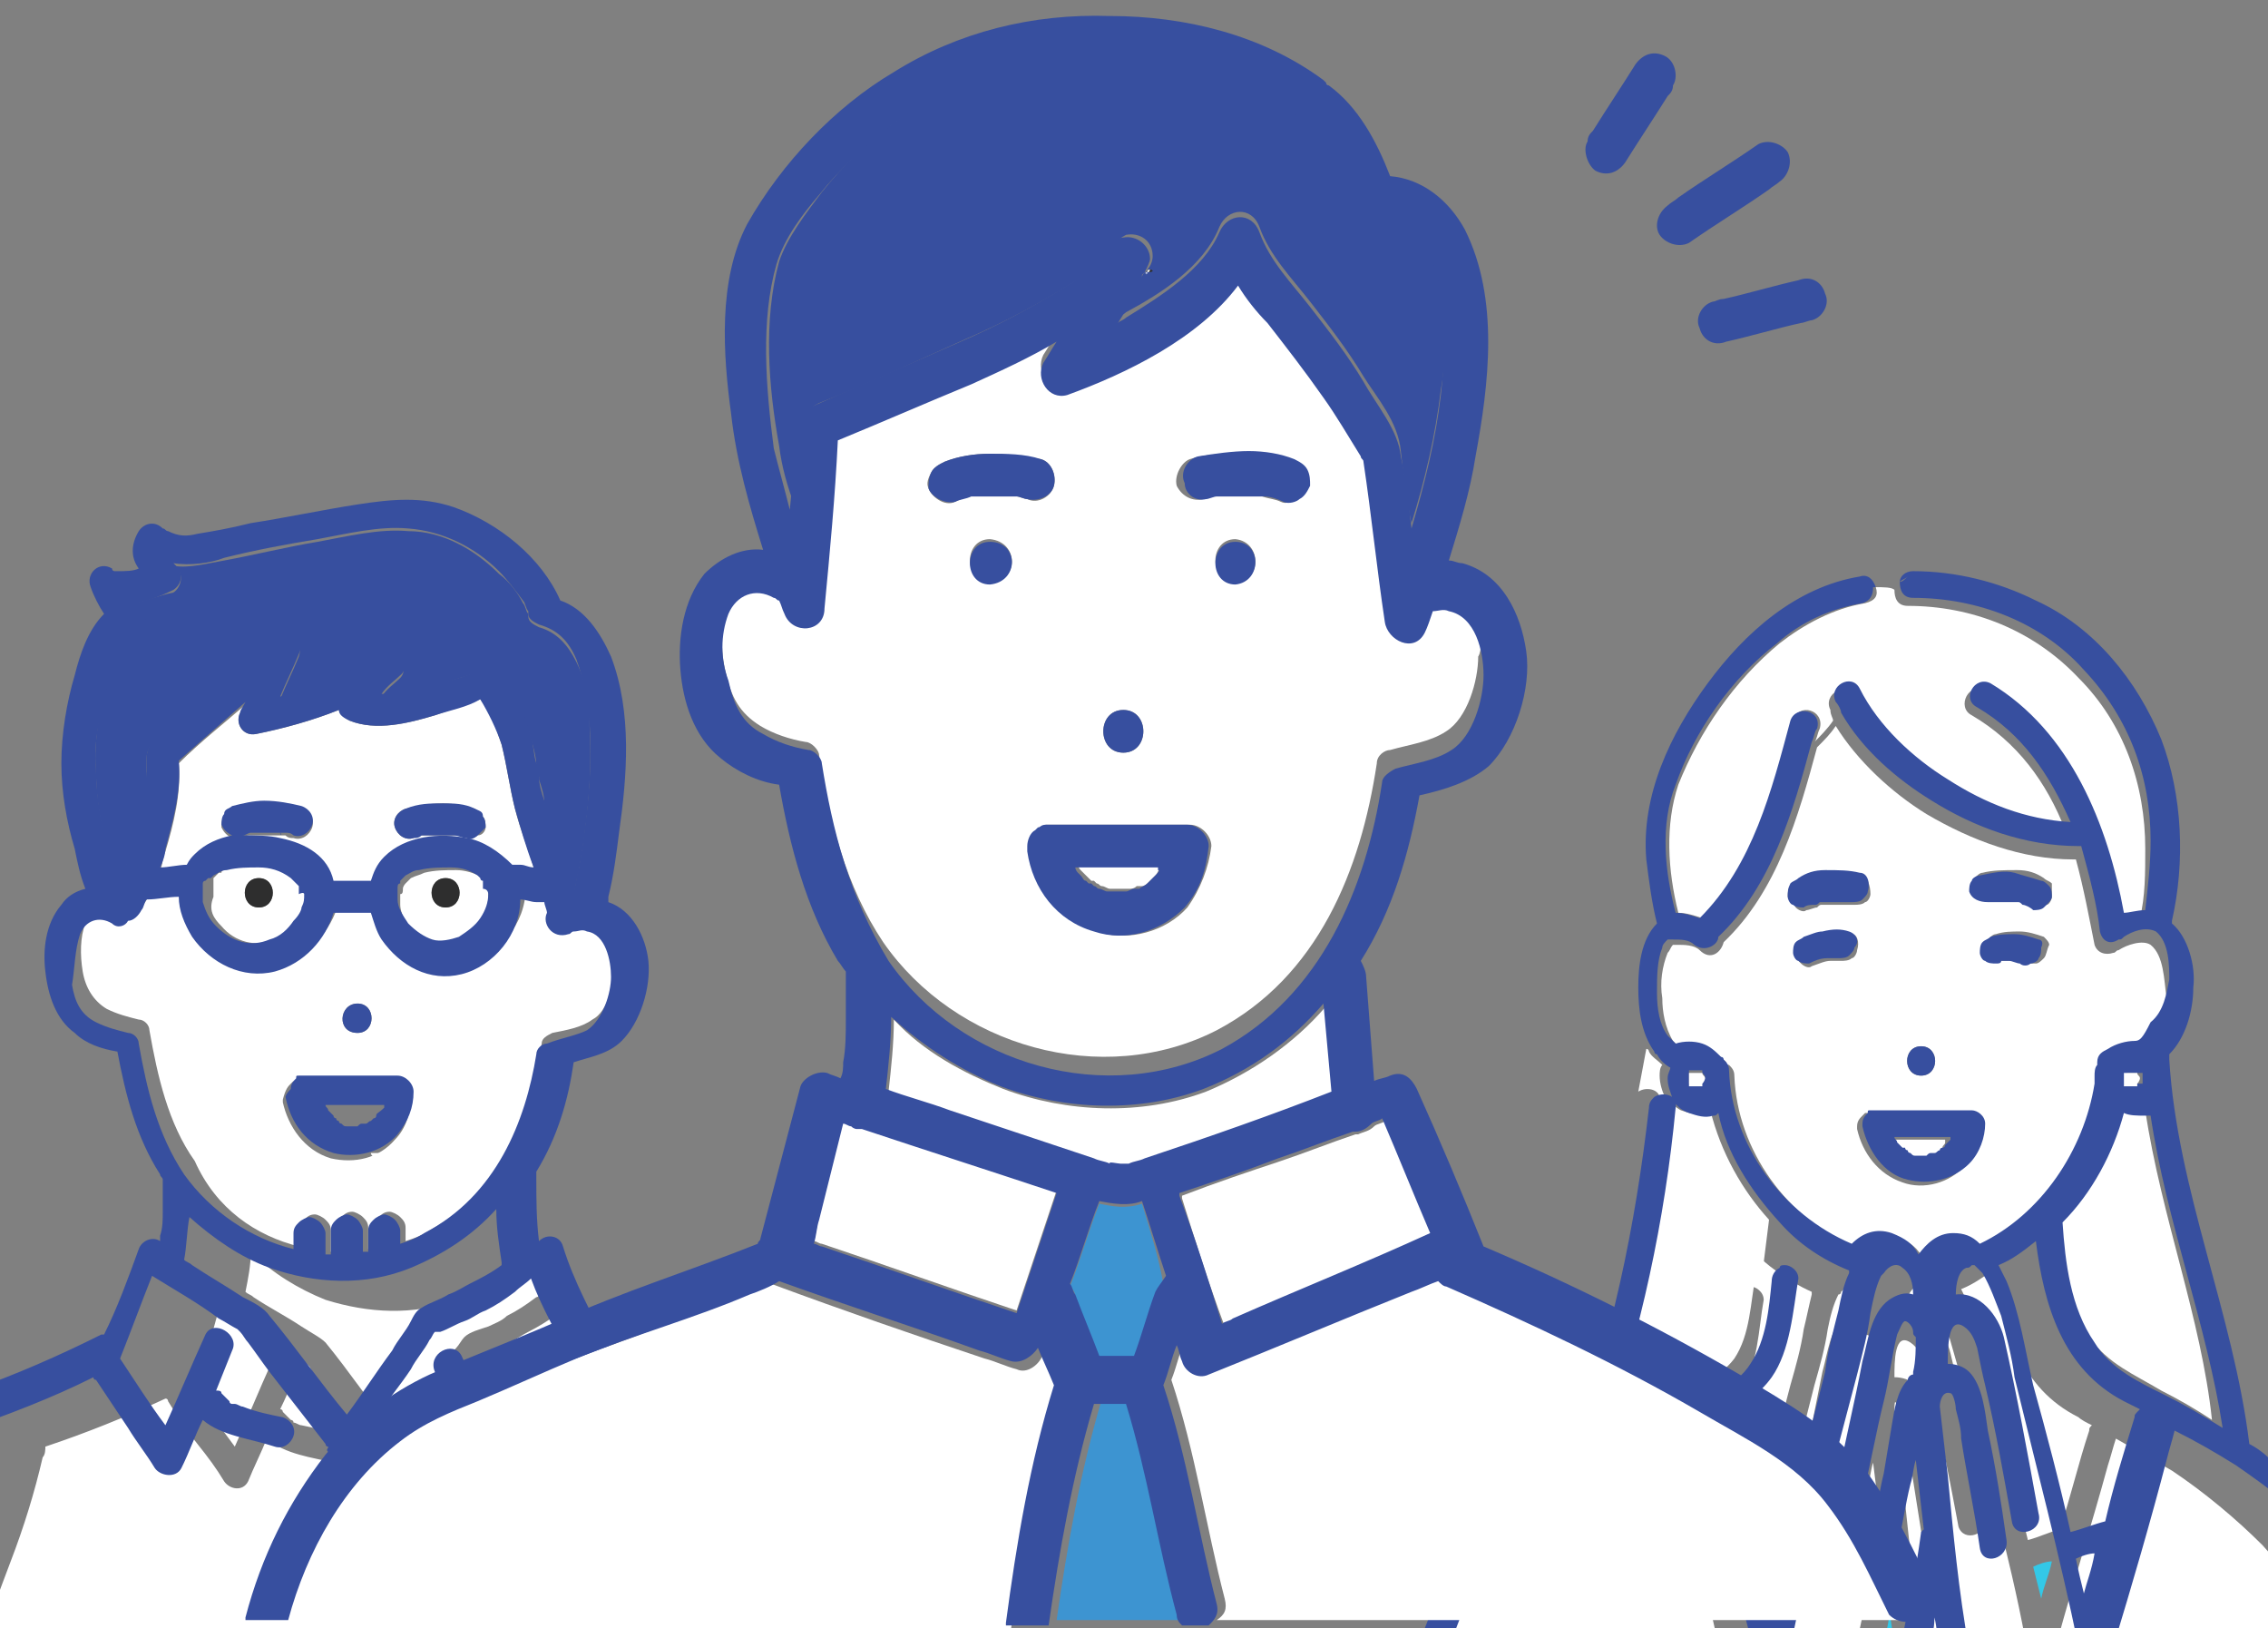 <?xml version="1.0" encoding="utf-8"?>
<!-- Generator: Adobe Illustrator 25.4.1, SVG Export Plug-In . SVG Version: 6.00 Build 0)  -->
<svg version="1.1" id="Layer_1" xmlns="http://www.w3.org/2000/svg" xmlns:xlink="http://www.w3.org/1999/xlink" x="0px" y="0px"
	 viewBox="0 0 85 61" style="enable-background:new 0 0 85 61;" xml:space="preserve">
<rect x="0" y="0" width="85" height="61" fill="#808080" stroke="none"/>
<style type="text/css">
	.st0{fill:#FFFFFF;}
	.st1{fill:#33C8E7;}
	.st2{fill:#374F9F;}
	.st3{fill:#2E2E2E;}
	.st4{fill:#3D94D1;}
</style>
<desc>Created with Sketch.</desc>
<path class="st0" d="M80.4,41.6c-0.1,0-0.1,0-0.2,0c-0.3,0-0.5,0-0.8-0.1c-0.4,1.5-1.2,3-2.3,4.1c0,0,0,0,0,0
	c0.2,1.5,0.4,3.2,1.2,4.5c0.7,1,1.7,1.4,2.7,2c0.6,0.3,1.3,0.7,1.9,1.1C82.5,49.4,81,45.6,80.4,41.6z"/>
<path class="st1" d="M76.2,58.7c0.1,0.4,0.2,0.8,0.3,1.2c0.1-0.5,0.3-0.9,0.4-1.4C76.7,58.5,76.4,58.6,76.2,58.7z"/>
<path class="st0" d="M74.8,47.5c-0.4,0.3-0.8,0.6-1.3,0.8c0.1,0.2,0.2,0.4,0.2,0.6c0.5,1.2,0.6,2.5,1,3.7c0.4,1.7,0.9,3.4,1.3,5.1
	c0.4-0.1,0.8-0.3,1.2-0.4c0.4-1.2,0.7-2.5,1.1-3.7c0-0.1,0-0.1,0.1-0.2c-0.2-0.1-0.4-0.2-0.5-0.3C75.7,52,75.1,49.8,74.8,47.5z"/>
<path class="st1" d="M65.4,58.7c-0.2-0.1-0.4-0.1-0.6-0.2c0.1,0.5,0.2,1,0.3,1.4C65.2,59.6,65.3,59.1,65.4,58.7z"/>
<path class="st0" d="M72.2,43.3C72.2,43.3,72.2,43.4,72.2,43.3C72.2,43.4,72.2,43.4,72.2,43.3z"/>
<path class="st0" d="M70.9,42.7c0,0.1,0.1,0.1,0.1,0.2c0,0,0,0,0,0c0,0,0.1,0.1,0.1,0.1c0,0,0.1,0.1,0.1,0.1c0,0,0,0,0.1,0
	c0,0,0,0,0,0c0,0,0.1,0,0.1,0.1c0,0,0.1,0,0.1,0.1c0,0,0,0,0,0c0.1,0,0.1,0,0.2,0.1c0,0,0.1,0,0.1,0c0,0,0,0,0,0c0.1,0,0.1,0,0.2,0
	c0,0,0,0,0.1,0c0,0,0,0,0,0c0,0,0,0,0,0c0.1,0,0.1,0,0.2-0.1c0,0,0,0,0.1,0c0,0,0,0,0,0c0,0,0,0,0,0c0.1,0,0.1-0.1,0.2-0.1
	c0,0,0,0,0,0c0,0,0,0,0,0c0,0,0.1,0,0.1-0.1c0,0,0.1-0.1,0.1-0.1c0,0,0,0,0,0c0-0.1,0.1-0.1,0.1-0.2c0,0,0,0,0-0.1
	C72.3,42.7,71.6,42.7,70.9,42.7z"/>
<path class="st0" d="M65.5,46.7l-0.1,1.5c0.1,0,0.1,0,0.2,0c0.2,0,0.5,0.2,0.5,0.5c-0.2,1.1-0.2,2.5-0.9,3.4c-0.4,0.6-1.1,1-1.8,1.4
	c0,0.1,0.1,0.1,0.1,0.2c0.3,1.3,0.6,2.5,0.9,3.8c0.1,0,0.1,0,0.2,0c0.3,0.1,0.6,0.2,1,0.3c0.1-0.5,0.2-1,0.4-1.5
	c0.4-1.5,0.7-2.9,1.1-4.4c0.2-0.7,0.4-1.4,0.5-2.1c0.1-0.4,0.2-0.9,0.3-1.3c0,0,0,0,0-0.1C67,48,66.2,47.4,65.5,46.7z"/>
<path class="st0" d="M64.1,41.6c-0.1,0-0.1,0-0.2,0.1c-0.3,0.1-0.6,0-0.9-0.1c-0.2-0.1-0.4-0.3-0.6-0.5c-0.1-0.2-0.2-0.5-0.2-0.8
	c0-0.1,0-0.3,0.1-0.4c-0.2-0.2-0.4-0.3-0.5-0.5c0,0,0-0.1-0.1-0.1l-0.3,1.6c0.3-0.2,0.9-0.1,0.8,0.4c-0.4,4.2-1.3,8.4-2.7,12.4
	c1-0.4,2.1-0.9,3.1-1.3c0.8-0.4,1.8-0.7,2.4-1.5c0.6-0.9,0.6-2.1,0.8-3.1c0-0.2,0.1-0.4,0.3-0.5l0.2-1.6
	C65.3,44.6,64.5,43.2,64.1,41.6z"/>
<path class="st0" d="M80.6,35.4c-0.3-0.2-0.9,0-1.2,0.2c-0.1,0-0.1,0.1-0.2,0.1c-0.3,0.1-0.6,0-0.7-0.3c-0.2-1-0.4-2.1-0.7-3.2
	c0,0-0.1,0-0.1,0c-1.9,0-3.8-0.7-5.5-1.7c-1.3-0.8-2.6-2-3.4-3.3c-0.2,0.3-0.4,0.5-0.7,0.8c-0.7,2.6-1.5,5.4-3.5,7.3
	c-0.1,0.4-0.5,0.7-0.9,0.3c-0.2-0.2-0.6-0.2-0.8-0.2c-0.1,0-0.1,0-0.2,0c0,0,0,0,0,0c0,0,0,0,0,0c-0.1,0.1-0.1,0.2-0.2,0.3
	c-0.2,0.5-0.3,1.1-0.2,1.7c0,0.5,0.1,1.1,0.4,1.6c0.1,0.1,0.2,0.2,0.3,0.3c0.3-0.1,0.7-0.2,1,0c0.3,0.1,0.5,0.3,0.7,0.5
	c0,0,0,0.1,0.1,0.1c0.1,0.1,0.2,0.2,0.2,0.4c0.1,2.8,2,5.4,4.6,6.5c0.4-0.4,0.9-0.6,1.5-0.4c0.5,0.1,0.8,0.4,1,0.8
	c0.3-0.5,0.7-0.8,1.3-0.8c0.4,0,0.7,0.1,1,0.4c2.3-1.1,3.9-3.5,4.3-6c0-0.1,0-0.2,0-0.3c0-0.1,0-0.3,0.1-0.4c0,0,0,0,0-0.1
	c0-0.3,0.2-0.4,0.4-0.5c0.3-0.2,0.6-0.3,1-0.3c0.1-0.1,0.2-0.1,0.3-0.2c0.4-0.4,0.6-1,0.7-1.6C81.1,36.7,81.1,35.8,80.6,35.4z
	 M72,39.2c0.7,0,0.7,1.1,0,1.1C71.3,40.3,71.3,39.2,72,39.2z M67,33.6c0-0.1,0-0.3,0.1-0.4c0.1-0.1,0.2-0.2,0.3-0.2
	c0.3-0.1,0.7-0.2,1-0.3c0.4-0.1,0.8,0,1.3,0.1c0.3,0,0.4,0.4,0.4,0.7c0,0.1-0.1,0.3-0.2,0.3c-0.1,0.1-0.3,0.1-0.4,0.1
	c0,0-0.1,0-0.1,0c-0.1,0,0,0,0,0c0,0,0,0,0,0c0,0,0,0,0,0c0,0-0.1,0-0.1,0c-0.1,0-0.2,0-0.3,0c-0.1,0-0.2,0-0.3,0c0,0-0.1,0-0.1,0
	c0,0,0,0-0.1,0c0,0,0,0-0.1,0c0,0-0.1,0-0.1,0c-0.1,0-0.1,0-0.2,0.1c-0.1,0-0.3,0.1-0.4,0.1c-0.1,0.1-0.3,0-0.4-0.1
	C67.2,33.8,67.1,33.7,67,33.6z M69.6,35.6c0,0.1-0.1,0.3-0.2,0.3C69.3,36,69.1,36,69,36c0,0-0.1,0-0.1,0c-0.1,0-0.2,0-0.3,0
	c-0.2,0-0.4,0.1-0.7,0.2c-0.1,0.1-0.3,0-0.4-0.1c-0.1-0.1-0.2-0.2-0.2-0.3c0-0.1,0-0.3,0.1-0.4c0.1-0.1,0.2-0.2,0.3-0.2
	c0.2-0.1,0.4-0.2,0.7-0.2c0.3-0.1,0.6-0.1,1,0C69.6,35,69.7,35.3,69.6,35.6z M73.6,43.7c-0.5,0.6-1.5,0.9-2.3,0.6
	c-0.9-0.3-1.5-1.1-1.7-2c0,0,0,0,0,0c0,0,0-0.1,0-0.1c0-0.2,0.1-0.3,0.2-0.4c0,0,0,0,0,0c0,0,0.1-0.1,0.1-0.1c0,0,0,0,0,0
	c0,0,0,0,0,0c0,0,0,0,0,0c0,0,0,0,0,0c0,0,0,0,0,0c0.1,0,0.3,0,0.4,0c1,0,2,0,3.1,0c0.3,0,0.6,0.2,0.5,0.5
	C74.2,42.7,74,43.3,73.6,43.7z M76.6,35.9c-0.1,0.1-0.2,0.2-0.3,0.2c-0.1,0-0.3,0-0.4,0C75.8,36,75.6,36,75.5,36c-0.1,0-0.2,0-0.3,0
	C75.1,36,75,36,75,36c-0.1,0.1-0.3,0-0.4-0.1c-0.1-0.1-0.2-0.2-0.2-0.3c0-0.1,0-0.3,0.1-0.4c0.1-0.1,0.2-0.2,0.3-0.2
	c0.3-0.1,0.6-0.1,0.9-0.1c0.3,0,0.6,0.1,0.9,0.2c0.1,0.1,0.2,0.2,0.2,0.3C76.7,35.6,76.7,35.8,76.6,35.9z M76.9,33.6
	c0,0.1-0.1,0.3-0.2,0.3c-0.1,0.1-0.3,0.1-0.4,0.1c-0.1-0.1-0.3-0.1-0.4-0.2c-0.1,0-0.1,0-0.2-0.1c0,0-0.1,0-0.1,0c0,0,0,0,0,0
	c0,0-0.1,0-0.1,0c0,0-0.1,0-0.1,0c-0.1,0-0.2,0-0.3,0c-0.1,0-0.2,0-0.3,0c0,0,0,0-0.1,0c0,0,0,0,0,0c0,0,0,0,0,0c0,0-0.1,0-0.1,0
	c-0.3,0-0.6-0.1-0.7-0.4c0-0.1,0-0.3,0.1-0.4c0.1-0.1,0.2-0.2,0.3-0.2c0.4-0.1,0.8-0.1,1.3-0.1c0.4,0,0.7,0.1,1,0.3
	c0.1,0.1,0.2,0.1,0.3,0.2C76.9,33.3,76.9,33.4,76.9,33.6z"/>
<path class="st0" d="M68.6,26.6c-0.3-0.6,0.6-1.1,0.9-0.5c0.7,1.4,2,2.6,3.3,3.4c1.4,0.9,3,1.5,4.6,1.6c-0.7-1.8-1.8-3.3-3.5-4.3
	c-0.6-0.3-0.1-1.3,0.5-0.9c3,1.7,4.4,5.3,5,8.6c0.3-0.1,0.6-0.1,0.8-0.1c0.2-0.8,0.2-1.7,0.2-2.6c0-2.4-0.8-4.7-2.5-6.4
	c-1.7-1.8-4-2.7-6.4-2.7c-0.4,0-0.5-0.3-0.5-0.6C70.9,22,70.6,22,70.3,22c0.1,0.3,0,0.5-0.4,0.6c-1.2,0.2-2.3,0.8-3.2,1.5
	c-1.7,1.4-3,3.3-3.8,5.3c-0.5,1.5-0.4,3.2,0,4.8c0.3,0,0.6,0.1,0.9,0.2c2-1.9,2.6-4.8,3.4-7.4c0.2-0.7,1.2-0.4,1,0.3
	c-0.1,0.2-0.1,0.4-0.2,0.5c0.2-0.2,0.5-0.5,0.7-0.8C68.7,26.9,68.6,26.8,68.6,26.6z"/>
<path class="st1" d="M70.6,61.5H71c-0.1-0.4-0.1-0.7-0.2-1.1C70.8,60.8,70.7,61.1,70.6,61.5z"/>
<path class="st0" d="M73,49.9c-0.1-0.5-0.3-1.1-0.6-1.5c-0.1-0.1-0.2-0.2-0.3-0.3c0,0-0.1,0-0.1,0c-0.1,0-0.1,0-0.2,0.1
	c-0.3,0.2-0.4,0.6-0.4,1c0.9-0.1,1.5,0.7,1.7,1.5c0.5,2.1,0.9,4.1,1.3,6.2c0.1,0.6-0.8,0.9-1,0.3c-0.3-1.6-0.6-3.2-1-4.8
	c-0.1-0.4-0.2-0.9-0.3-1.3c-0.1-0.3-0.2-0.6-0.5-0.8c-0.6-0.4-0.6,0.7-0.6,1.3c0.3,0,0.6,0.1,0.8,0.3c0.5,0.5,0.6,1.4,0.7,2
	c0.2,1.3,0.4,2.5,0.6,3.8c0.1,0.6-0.9,0.9-1,0.3c-0.2-1.3-0.4-2.5-0.6-3.8c-0.1-0.4-0.1-0.7-0.2-1c0-0.1-0.1-0.5-0.2-0.5
	C71,52.3,71,52.7,71,52.9c0,0.8,0.2,1.6,0.3,2.4c0.2,2,0.4,4.1,0.8,6.1c0,0,0,0,0,0h3.8c-0.6-3.2-1.5-6.3-2.3-9.4
	C73.4,51.3,73.2,50.6,73,49.9z"/>
<path class="st0" d="M70.4,57.3c0-0.1,0-0.1,0.1-0.1c-0.1-0.8-0.2-1.6-0.3-2.4c-0.1,0.3-0.1,0.6-0.2,0.8c-0.1,0.7-0.3,1.5-0.4,2.2
	c-0.1,0.6-1.1,0.4-1-0.3c0.2-0.8,0.3-1.6,0.5-2.4c0.1-0.5,0.2-1.1,0.3-1.6c0.1-0.5,0.2-1.1,0.6-1.6c0.1-0.1,0.1-0.1,0.2-0.1
	c0,0,0,0,0-0.1c0-0.4,0-0.8,0.1-1.2c0,0-0.1-0.1-0.1-0.2c0-0.2-0.2-0.3-0.3-0.3c-0.1,0-0.2,0.3-0.3,0.5c-0.3,0.7-0.4,1.5-0.5,2.3
	c-0.2,1.1-0.5,2.3-0.7,3.4c-0.1,0.6-1.1,0.4-1-0.3c0.3-1.5,0.6-3,0.9-4.5c0.2-0.7,0.3-1.7,0.9-2.2c0.3-0.2,0.6-0.2,0.9-0.1
	c0-0.4-0.1-0.8-0.4-0.9c-0.2-0.1-0.5,0-0.7,0.2c0,0,0,0.1-0.1,0.1c-0.2,0.4-0.3,0.8-0.4,1.3c-0.1,0.7-0.3,1.4-0.5,2.1
	c-0.8,3.2-1.7,6.4-2.3,9.6h3.9c0,0,0,0,0,0C69.9,60.1,70.2,58.7,70.4,57.3z"/>
<path class="st0" d="M81.4,55.1c-0.7-0.4-1.4-0.8-2.1-1.2c-0.1,0.3-0.2,0.7-0.3,1c-0.6,2.2-1.3,4.4-1.9,6.6h9.9
	c-0.4-1.4-1.2-2.5-2.2-3.6C83.8,56.9,82.6,55.9,81.4,55.1z"/>
<path class="st0" d="M62.6,53.9c-1.3,0.6-2.6,1.1-3.9,1.7c-1.2,0.6-2.6,1.3-3.4,2.5c-0.7,1-1.1,2.3-1.6,3.5h10.7
	C63.8,59,63.3,56.4,62.6,53.9C62.6,53.9,62.6,53.9,62.6,53.9z"/>
<path class="st2" d="M76.9,33.6c0-0.1,0-0.3-0.1-0.4c-0.1-0.1-0.2-0.2-0.3-0.2c-0.3-0.1-0.7-0.2-1-0.3c-0.4-0.1-0.8,0-1.3,0.1
	c-0.1,0-0.3,0.1-0.3,0.2c-0.1,0.1-0.1,0.3-0.1,0.4c0.1,0.3,0.4,0.4,0.7,0.4c0,0,0.1,0,0.1,0c0,0,0,0,0,0c0,0,0,0,0,0c0,0,0,0,0.1,0
	c0.1,0,0.2,0,0.3,0c0.1,0,0.2,0,0.3,0c0,0,0.1,0,0.1,0c0,0,0.1,0,0.1,0c0,0,0,0,0,0c0,0,0.1,0,0.1,0c0.1,0,0.1,0,0.2,0.1
	c0.1,0,0.3,0.1,0.4,0.2c0.1,0,0.3,0,0.4-0.1C76.8,33.8,76.9,33.7,76.9,33.6z"/>
<path class="st2" d="M69.7,32.7c-0.4-0.1-0.8-0.1-1.3-0.1c-0.4,0-0.7,0.1-1,0.3c-0.1,0.1-0.2,0.1-0.3,0.2C67,33.3,67,33.4,67,33.6
	c0,0.1,0.1,0.3,0.2,0.3c0.1,0.1,0.3,0.1,0.4,0.1c0.1-0.1,0.3-0.1,0.4-0.1c0.1,0,0.1,0,0.2-0.1c0,0,0.1,0,0.1,0c0,0,0,0,0.1,0
	c0,0,0,0,0.1,0c0,0,0.1,0,0.1,0c0.1,0,0.2,0,0.3,0c0.1,0,0.2,0,0.3,0c0,0,0.1,0,0.1,0c0,0,0,0,0,0c0,0,0.1,0,0.1,0
	c0.1,0,0.3,0,0.4-0.1c0.1-0.1,0.2-0.2,0.2-0.3C70.1,33.1,70,32.7,69.7,32.7z"/>
<path class="st3" d="M69.3,33.7C69.3,33.7,69.3,33.7,69.3,33.7C69.3,33.7,69.2,33.7,69.3,33.7z"/>
<path class="st2" d="M72,39.2c-0.7,0-0.7,1.1,0,1.1C72.7,40.3,72.7,39.2,72,39.2z"/>
<path class="st3" d="M70,62.1c0.2,0.1,0.6-0.1,0.6-0.3c0-0.1,0-0.2,0-0.2h-1C69.6,61.7,69.7,62,70,62.1z"/>
<path class="st3" d="M71.1,61.7c0.1,0.6,1.1,0.4,1-0.2h-1C71,61.6,71.1,61.7,71.1,61.7z"/>
<path class="st3" d="M64.6,62c0.2,0.6,0.9,0.4,1-0.1c0.1-0.1,0.2-0.2,0.2-0.3c0,0,0-0.1,0-0.1h-1.3C64.5,61.7,64.5,61.8,64.6,62z"/>
<path class="st3" d="M75.9,61.6c0,0.1,0,0.1,0.1,0.2c-0.1,0.6,0.8,0.8,1,0.2c0-0.2,0.1-0.3,0.1-0.5h-1.2
	C75.8,61.5,75.8,61.6,75.9,61.6z"/>
<path class="st2" d="M85,54.6c-0.2-0.2-0.5-0.4-0.7-0.5c-0.6-4.9-2.7-9.5-3-14.4c0-0.1,0-0.1,0-0.2c0,0,0,0,0,0
	c0.6-0.6,0.9-1.6,0.9-2.5c0.1-0.8-0.2-1.9-0.8-2.4c0,0,0,0,0-0.1c0.5-2.2,0.4-4.7-0.4-6.8c-0.9-2.2-2.5-4.2-4.7-5.2
	c-1.4-0.7-3-1.1-4.6-1.1c-0.3,0-0.5,0.2-0.5,0.4c0.1-0.1,0.2-0.1,0.3-0.2c-0.1,0.1-0.2,0.2-0.3,0.2c0,0.3,0.1,0.6,0.5,0.6
	c2.4,0,4.8,0.9,6.4,2.7c1.7,1.8,2.5,4,2.5,6.4c0,0.9-0.1,1.7-0.2,2.6c-0.3,0-0.6,0.1-0.8,0.1c-0.6-3.3-2-6.8-5-8.6
	c-0.6-0.3-1.1,0.6-0.5,0.9c1.7,1,2.7,2.5,3.5,4.3c-1.7-0.1-3.2-0.7-4.6-1.6c-1.3-0.8-2.6-2-3.3-3.4c-0.3-0.6-1.2-0.1-0.9,0.5
	c0.1,0.1,0.2,0.3,0.2,0.4c0.1-0.1,0.2-0.3,0.2-0.4c-0.1,0.2-0.1,0.3-0.2,0.4c0.8,1.4,2.1,2.5,3.4,3.3c1.6,1,3.5,1.7,5.5,1.7
	c0,0,0.1,0,0.1,0c0.3,1.1,0.6,2.2,0.7,3.2c0.1,0.4,0.4,0.5,0.7,0.3c0.1,0,0.1,0,0.2-0.1c0.3-0.2,0.8-0.4,1.2-0.2
	c0.5,0.4,0.5,1.3,0.5,1.8c-0.1,0.5-0.2,1.2-0.7,1.6C80.3,38.9,80.2,39,80,39c-0.3,0-0.7,0.1-1,0.3c-0.2,0.1-0.4,0.2-0.4,0.5
	c0,0,0,0,0,0.1c-0.1,0.1-0.1,0.3-0.1,0.4c0,0.1,0,0.2,0,0.3c-0.4,2.5-2,4.9-4.3,6c-0.3-0.3-0.6-0.4-1-0.4c-0.6,0-1,0.4-1.3,0.8
	c-0.2-0.4-0.5-0.6-1-0.8c-0.6-0.2-1.1,0-1.5,0.4c-2.6-1.1-4.5-3.7-4.6-6.5c0-0.2-0.1-0.3-0.2-0.4c0,0,0-0.1-0.1-0.1
	c-0.2-0.2-0.4-0.4-0.7-0.5c-0.3-0.1-0.7-0.1-1,0c-0.1-0.1-0.2-0.2-0.3-0.3c-0.3-0.4-0.4-1-0.4-1.6c0-0.6,0-1.2,0.2-1.7
	c0-0.1,0.1-0.2,0.2-0.3c0,0,0,0,0,0c0,0,0,0,0,0c0,0,0.1,0,0.2,0c0.3,0,0.6,0,0.8,0.2c0.4,0.3,0.9,0,0.9-0.3c2-1.9,2.8-4.7,3.5-7.3
	c-0.4,0.4-0.7,0.7-0.9,1.3c0.2-0.5,0.5-0.9,0.9-1.3c0.1-0.2,0.1-0.4,0.2-0.5c0.2-0.7-0.8-0.9-1-0.3c-0.7,2.6-1.4,5.4-3.4,7.4
	c-0.3-0.1-0.6-0.2-0.9-0.2c-0.4-1.5-0.6-3.3,0-4.8c0.7-2,2.1-4,3.8-5.3c0.9-0.8,2-1.3,3.2-1.5c0.3-0.1,0.4-0.3,0.4-0.6
	c-0.3,0-0.6,0-0.9,0.4C69.7,22,70,22,70.3,22c-0.1-0.3-0.3-0.5-0.6-0.4c-2.4,0.4-4.3,2.1-5.7,4c-1.4,1.9-2.5,4.2-2.3,6.6
	c0.1,0.8,0.2,1.6,0.4,2.4c0,0,0,0,0,0c-0.6,0.6-0.7,1.6-0.7,2.4c0,0.8,0.1,1.7,0.6,2.4l0-0.2l0,0.2c0,0,0,0.1,0.1,0.1
	c0.1,0.2,0.3,0.4,0.5,0.5c0,0.1-0.1,0.2-0.1,0.4c0,0.3,0.1,0.5,0.2,0.8c0.1,0.2,0.3,0.4,0.6,0.5c0.3,0.1,0.6,0.2,0.9,0.1
	c0.1,0,0.1,0,0.2-0.1c0.3,1.5,1.2,2.9,2.3,4.1l0.1-0.5l-0.1,0.5c0.7,0.8,1.6,1.4,2.6,1.8c0,0,0,0,0,0.1c-0.2,0.4-0.3,0.9-0.4,1.4
	c-0.2,0.8-0.4,1.5-0.5,2.3c-0.4,1.6-0.8,3.1-1.2,4.7c-0.1,0.5-0.3,1.1-0.4,1.6c-0.3-0.1-0.7-0.2-1-0.3c-0.1,0-0.1,0-0.2,0
	c-0.3-1.4-0.6-2.7-1-4.1c0-0.1-0.1-0.2-0.1-0.2c0.7-0.4,1.4-0.8,1.9-1.5c0.7-1,0.8-2.5,1-3.7c0-0.3-0.3-0.5-0.5-0.5
	c-0.1,0-0.2,0-0.2,0.1l-0.1,0.6l0.1-0.6c-0.2,0.1-0.3,0.3-0.3,0.5c-0.1,1-0.2,2.2-0.8,3.1c-0.5,0.8-1.5,1.2-2.4,1.5
	c-1,0.5-2.1,0.9-3.1,1.3c1.4-4,2.3-8.2,2.7-12.4c0.1-0.5-0.5-0.6-0.8-0.4l-0.3,1.7l0.3-1.7c-0.1,0.1-0.2,0.2-0.2,0.4
	c-0.5,4.4-1.4,8.8-3,13c0,0,0,0,0,0c-1.3,0.6-2.6,1.4-3.5,2.6c-1.1,1.3-1.5,3.1-2.2,4.6h1.2c0.5-1.2,0.9-2.6,1.7-3.7
	c0.9-1.2,2.3-2,3.6-2.6c1.3-0.6,2.8-1.2,4.1-1.8c0,0,0,0.1,0,0.1c0.7,2.7,1.3,5.4,2,8h1.4c0.7-3.4,1.6-6.8,2.5-10.2
	c0.2-0.8,0.4-1.5,0.5-2.3c0.1-0.5,0.2-1,0.4-1.4c0,0,0.1-0.1,0.1-0.1c0.2-0.3,0.5-0.4,0.7-0.2c0.3,0.2,0.4,0.6,0.4,1
	c-0.3-0.1-0.6,0-0.9,0.2c-0.7,0.5-0.8,1.6-1,2.3c-0.3,1.6-0.7,3.2-1,4.8c-0.1,0.7,0.9,1,1,0.3c0.3-1.2,0.5-2.4,0.8-3.6
	c0.2-0.8,0.3-1.7,0.5-2.5c0.1-0.2,0.2-0.5,0.3-0.5c0.1,0,0.3,0.2,0.3,0.4c0,0.1,0,0.1,0.1,0.2c0,0.4,0,0.9-0.1,1.3c0,0,0,0,0,0.1
	c-0.1,0-0.2,0.1-0.2,0.2c-0.4,0.4-0.5,1.1-0.6,1.7c-0.1,0.6-0.2,1.2-0.3,1.8c-0.2,0.8-0.3,1.7-0.5,2.5c-0.1,0.7,0.9,1,1,0.3
	c0.2-0.8,0.3-1.6,0.5-2.4c0.1-0.3,0.1-0.6,0.2-0.9c0.1,0.9,0.2,1.7,0.3,2.6c0,0-0.1,0.1-0.1,0.1c-0.2,1.5-0.5,3-0.8,4.4c0,0,0,0,0,0
	h1.1c0.1-0.4,0.2-0.8,0.2-1.2c0.1,0.4,0.1,0.8,0.2,1.2h1.1c0,0,0,0,0,0c-0.4-2.2-0.6-4.4-0.8-6.5c-0.1-0.9-0.2-1.7-0.3-2.6
	c0-0.2,0.1-0.6,0.4-0.5c0.1,0,0.2,0.4,0.2,0.6c0.1,0.4,0.2,0.7,0.2,1.1c0.2,1.3,0.5,2.7,0.7,4.1c0.1,0.7,1.1,0.4,1-0.3
	c-0.2-1.4-0.4-2.7-0.7-4.1c-0.1-0.7-0.2-1.7-0.7-2.2c-0.2-0.2-0.5-0.3-0.8-0.3c0-0.6,0-1.8,0.6-1.4c0.3,0.2,0.4,0.5,0.5,0.8
	c0.1,0.5,0.2,1,0.3,1.4c0.4,1.7,0.7,3.4,1,5.1c0.1,0.7,1.2,0.4,1-0.3c-0.4-2.2-0.8-4.4-1.3-6.6c-0.2-0.8-0.9-1.7-1.8-1.6
	c0-0.4,0.1-0.9,0.4-1c0.1,0,0.1,0,0.2-0.1c-0.1,0,0.1,0,0.1,0c0.1,0.1,0.2,0.2,0.3,0.3c0.3,0.5,0.5,1.1,0.7,1.6
	c0.2,0.8,0.4,1.5,0.5,2.3c0.8,3.3,1.7,6.7,2.4,10.1h1.3c0.7-2.3,1.4-4.7,2-7c0.1-0.4,0.2-0.7,0.3-1.1c0.8,0.4,1.5,0.8,2.3,1.3
	c1.3,0.9,2.5,1.8,3.6,3c1,1.1,1.9,2.4,2.3,3.8h1.1C89.5,58.6,87.3,56.4,85,54.6z M63.9,40.4C63.9,40.4,63.9,40.5,63.9,40.4
	c0,0.1-0.1,0.1-0.1,0.2c0,0,0,0,0,0c0,0,0,0-0.1,0c0,0,0,0-0.1,0c0,0-0.1,0-0.1,0c0,0,0,0-0.1,0c0,0,0,0-0.1,0c0,0,0,0,0,0
	c0,0,0,0,0-0.1c0,0,0,0,0-0.1c0,0,0-0.1,0-0.1c0,0,0,0,0-0.1c0,0,0,0,0-0.1c0,0,0,0,0,0c0,0,0,0,0.1,0c0,0,0,0,0.1,0
	c0,0,0.1,0,0.1,0c0,0,0,0,0.1,0c0,0,0,0,0.1,0c0,0,0,0,0,0c0,0,0,0,0,0.1C63.9,40.3,63.9,40.3,63.9,40.4
	C63.9,40.4,63.9,40.4,63.9,40.4C63.9,40.4,63.9,40.4,63.9,40.4z M65.9,59.9c-0.1-0.5-0.2-1-0.4-1.5c0.2,0.1,0.4,0.1,0.7,0.2
	C66.1,59,66,59.4,65.9,59.9z M79.7,40.3C79.7,40.3,79.7,40.3,79.7,40.3c0-0.1,0-0.1,0.1-0.1c0,0,0,0,0,0c0,0,0,0,0.1,0
	c0,0,0,0,0.1,0c0,0,0.1,0,0.1,0c0,0,0,0,0.1,0c0,0,0,0,0.1,0c0,0,0,0,0,0c0,0,0,0,0,0.1c0,0,0,0.1,0,0.1c0,0,0,0,0,0c0,0,0,0,0,0
	c0,0,0,0.1,0,0.1c0,0,0,0,0,0.1c0,0,0,0,0,0c0,0,0,0-0.1,0c0,0,0,0-0.1,0c0,0-0.1,0-0.1,0c0,0,0,0-0.1,0c0,0,0,0-0.1,0c0,0,0,0,0,0
	c0,0,0,0,0-0.1C79.7,40.5,79.7,40.4,79.7,40.3C79.7,40.4,79.7,40.4,79.7,40.3z M78.1,59.7c-0.1-0.4-0.2-0.8-0.3-1.3
	c0.2-0.1,0.5-0.2,0.7-0.2C78.4,58.8,78.2,59.3,78.1,59.7z M80,53.1c-0.4,1.3-0.8,2.6-1.1,3.9c-0.4,0.1-0.9,0.3-1.3,0.4
	c-0.4-1.8-0.9-3.7-1.4-5.5c-0.3-1.3-0.5-2.7-1-3.9c-0.1-0.2-0.2-0.4-0.3-0.6c0.5-0.2,0.9-0.5,1.4-0.9c0.3,2.4,1,4.8,3.3,6
	c0.2,0.1,0.4,0.2,0.6,0.3C80,53,80,53,80,53.1z M81.2,52.3c-1-0.5-2.1-1-2.7-2c-0.9-1.3-1.1-3-1.2-4.5c0,0,0,0,0,0
	c1.1-1.1,1.9-2.6,2.3-4.1c0.2,0.1,0.5,0.1,0.8,0.1c0.1,0,0.1,0,0.2,0c0.6,4,2.1,7.8,2.7,11.7C82.5,53,81.8,52.6,81.2,52.3z"/>
<path class="st3" d="M52.6,61.6c-0.3,0.6,0.6,1.1,0.9,0.5c0.1-0.2,0.2-0.4,0.3-0.6h-1.1C52.6,61.5,52.6,61.6,52.6,61.6z"/>
<path class="st3" d="M88,61.5h-1c0.1,0.2,0.1,0.3,0.1,0.5c0.1,0.6,1.1,0.4,1-0.3C88,61.6,88,61.6,88,61.5z"/>
<path class="st0" d="M63.9,40.4C63.9,40.3,63.9,40.3,63.9,40.4c0-0.1-0.1-0.1-0.1-0.2c0,0,0,0,0,0c0,0,0,0-0.1,0c0,0,0,0-0.1,0
	c0,0-0.1,0-0.1,0c0,0,0,0-0.1,0c0,0,0,0-0.1,0c0,0,0,0,0,0c0,0,0,0,0,0.1c0,0,0,0,0,0.1c0,0,0,0.1,0,0.1c0,0,0,0,0,0.1
	c0,0,0,0,0,0.1c0,0,0,0,0,0c0,0,0,0,0.1,0c0,0,0,0,0.1,0c0,0,0.1,0,0.1,0c0,0,0,0,0.1,0c0,0,0,0,0.1,0c0,0,0,0,0,0c0,0,0,0,0-0.1
	C63.9,40.5,63.9,40.4,63.9,40.4C63.9,40.4,63.9,40.4,63.9,40.4C63.9,40.4,63.9,40.4,63.9,40.4z"/>
<path class="st0" d="M80.2,40.4C80.2,40.3,80.2,40.3,80.2,40.4c0-0.1-0.1-0.1-0.1-0.2c0,0,0,0,0,0c0,0,0,0-0.1,0c0,0,0,0-0.1,0
	c0,0-0.1,0-0.1,0c0,0,0,0-0.1,0c0,0,0,0-0.1,0c0,0,0,0,0,0c0,0,0,0,0,0.1c0,0,0,0,0,0.1c0,0,0,0.1,0,0.1c0,0,0,0,0,0.1
	c0,0,0,0,0,0.1c0,0,0,0,0,0c0,0,0,0,0.1,0c0,0,0,0,0.1,0c0,0,0.1,0,0.1,0c0,0,0,0,0.1,0c0,0,0,0,0.1,0c0,0,0,0,0,0c0,0,0,0,0-0.1
	C80.2,40.5,80.2,40.4,80.2,40.4C80.2,40.4,80.2,40.4,80.2,40.4C80.2,40.4,80.2,40.4,80.2,40.4z"/>
<path class="st2" d="M70.2,41.6C70.2,41.6,70.2,41.6,70.2,41.6C70.2,41.6,70.1,41.6,70.2,41.6c-0.1,0-0.1,0-0.1,0c0,0,0,0,0,0
	c0,0,0,0,0,0c-0.1,0-0.1,0-0.1,0.1c0,0,0,0,0,0c-0.1,0.1-0.2,0.2-0.2,0.4c0,0,0,0.1,0,0.1c0,0,0,0,0,0c0.2,0.9,0.8,1.8,1.7,2
	c0.8,0.2,1.7,0,2.3-0.6c0.4-0.4,0.6-1,0.6-1.5c0-0.3-0.3-0.5-0.5-0.5c-1,0-2,0-3.1,0C70.5,41.6,70.3,41.6,70.2,41.6z M72.1,43.4
	C72.2,43.4,72.2,43.3,72.1,43.4C72.2,43.4,72.2,43.4,72.1,43.4z M72.9,42.9C72.9,42.9,72.9,43,72.9,42.9c0,0.1-0.1,0.1-0.1,0.1
	c0,0-0.1,0-0.1,0.1c0,0,0,0,0,0c0,0,0,0,0,0c-0.1,0-0.1,0.1-0.2,0.1c0,0,0,0,0,0c0,0,0,0,0,0c0,0,0,0-0.1,0c-0.1,0-0.1,0-0.2,0.1
	c0,0,0,0,0,0c0,0,0,0,0,0c0,0,0,0-0.1,0c-0.1,0-0.1,0-0.2,0c0,0,0,0,0,0c0,0-0.1,0-0.1,0c-0.1,0-0.1,0-0.2-0.1c0,0,0,0,0,0
	c0,0-0.1,0-0.1-0.1c0,0-0.1,0-0.1-0.1c0,0,0,0,0,0c0,0-0.1,0-0.1,0c0,0-0.1-0.1-0.1-0.1c0,0-0.1-0.1-0.1-0.1c0,0,0,0,0,0
	c0-0.1-0.1-0.1-0.1-0.2c0.7,0,1.4,0,2.1,0c0,0,0,0,0,0.1C73,42.8,72.9,42.9,72.9,42.9z"/>
<path class="st2" d="M69.3,34.9c-0.3-0.1-0.6-0.1-1,0c-0.2,0-0.4,0.1-0.7,0.2c-0.1,0.1-0.2,0.1-0.3,0.2c-0.1,0.1-0.1,0.3-0.1,0.4
	c0,0.1,0.1,0.3,0.2,0.3c0.1,0.1,0.3,0.1,0.4,0.1c0.2-0.1,0.4-0.2,0.7-0.2c0.1,0,0.2,0,0.3,0c0,0,0.1,0,0.1,0c0.1,0,0.3,0,0.4-0.1
	c0.1-0.1,0.2-0.2,0.2-0.3C69.7,35.3,69.6,35,69.3,34.9z"/>
<path class="st2" d="M76.4,35.2c-0.3-0.1-0.6-0.2-0.9-0.2c-0.3,0-0.6,0-0.9,0.1c-0.1,0.1-0.2,0.1-0.3,0.2c-0.1,0.1-0.1,0.3-0.1,0.4
	c0,0.1,0.1,0.3,0.2,0.3c0.1,0.1,0.3,0.1,0.4,0.1c0.1,0,0.2,0,0.2-0.1c0.1,0,0.2,0,0.3,0c0.1,0,0.3,0.1,0.4,0.1
	c0.1,0.1,0.3,0.1,0.4,0c0.1,0,0.3-0.1,0.3-0.2c0.1-0.1,0.1-0.3,0.1-0.4C76.6,35.3,76.5,35.2,76.4,35.2z"/>
<path class="st0" d="M11.2,46.7c0-0.2,0-0.4,0-0.6c0-0.2,0.1-0.3,0.2-0.4c0.1-0.1,0.2-0.2,0.4-0.2c0.1,0,0.3,0.1,0.4,0.2
	c0.1,0.1,0.2,0.2,0.2,0.4c0,0,0,0.1,0,0.1c0,0.2,0,0.5,0,0.7c0.1,0,0.1,0,0.2,0c0,0,0,0,0-0.1c0-0.3,0-0.5,0-0.8
	c0-0.2,0.1-0.3,0.2-0.4c0.1-0.1,0.2-0.2,0.4-0.2c0.1,0,0.3,0.1,0.4,0.2c0.1,0.1,0.2,0.2,0.2,0.4c0,0,0,0.1,0,0.1c0,0.2,0,0.5,0,0.7
	c0.1,0,0.1,0,0.2,0c0,0,0,0,0,0c0-0.3,0-0.5,0-0.8c0-0.2,0.1-0.3,0.2-0.4c0.1-0.1,0.2-0.2,0.4-0.2c0.1,0,0.3,0.1,0.4,0.2
	c0.1,0.1,0.2,0.2,0.2,0.4c0,0,0,0.1,0,0.1c0,0.1,0,0.3,0,0.4c0.3-0.1,0.6-0.2,0.9-0.4c2.6-1.4,3.8-4.2,4.2-7c0-0.2,0.2-0.3,0.4-0.4
	c0.5-0.1,1.1-0.2,1.5-0.5c0.6-0.3,0.8-1.4,0.9-2c0-0.6-0.2-1.5-0.9-1.7c-0.2,0-0.4,0-0.5,0c-0.1,0-0.1,0-0.2,0.1
	c-0.5,0.2-1-0.4-0.8-0.8c0-0.1-0.1-0.3-0.1-0.4c-0.1,0-0.1,0-0.2,0c0,0-0.1,0-0.1,0c-0.2,0-0.4-0.1-0.6-0.1c0,1.3-1,2.5-2.2,2.8
	c-1.2,0.3-2.3-0.3-3-1.3c-0.2-0.3-0.3-0.6-0.4-1c-0.5,0-0.9,0-1.4,0c-0.3,1.1-1.1,2-2.2,2.2c-1.2,0.3-2.4-0.3-3.1-1.3
	c-0.3-0.4-0.5-0.9-0.5-1.5c-0.4,0-0.8,0.1-1.2,0.1c-0.1,0.1-0.1,0.3-0.2,0.4c-0.1,0.2-0.3,0.4-0.5,0.4c-0.2,0.2-0.4,0.2-0.6,0.1
	c-0.5-0.3-1-0.1-1.2,0.4c-0.2,0.5-0.2,1.2-0.1,1.8c0.1,0.6,0.4,1.1,0.9,1.4c0.4,0.2,0.8,0.3,1.2,0.4c0.2,0,0.4,0.2,0.4,0.4
	c0.3,1.7,0.7,3.5,1.7,4.9C8.1,45.3,9.6,46.3,11.2,46.7z M13.4,37.6c0.7,0,0.7,1.1,0,1.1C12.6,38.7,12.7,37.6,13.4,37.6z M10.9,40.6
	C10.9,40.5,10.9,40.5,10.9,40.6c0.1-0.1,0.1-0.1,0.2-0.1c0,0,0,0,0,0c0,0,0,0,0,0c0,0,0,0,0,0c0,0,0,0,0,0c0,0,0,0,0,0
	c0.2,0,0.3,0,0.5,0c1.1,0,2.1,0,3.2,0c0.3,0,0.6,0.3,0.6,0.6c0,0.6-0.2,1.2-0.6,1.6c-0.6,0.7-1.5,0.9-2.4,0.7
	c-1-0.3-1.6-1.2-1.8-2.1c0,0,0,0,0,0c0,0,0-0.1,0-0.1C10.7,40.8,10.8,40.7,10.9,40.6z"/>
<path class="st0" d="M8.3,34.7c0.5,0.6,1.3,0.8,2,0.5c0.4-0.2,0.7-0.4,0.9-0.7c0.1-0.2,0.2-0.4,0.3-0.5c0.1-0.2,0.1-0.3,0.1-0.5
	c0,0,0-0.1,0-0.2c0,0,0-0.1,0-0.1c0,0,0-0.1,0-0.1c0,0,0,0,0-0.1c-0.1-0.1-0.2-0.2-0.3-0.3c-0.3-0.2-0.8-0.3-1.2-0.4
	c-0.4,0-0.8,0-1.2,0.1c-0.2,0.1-0.3,0.1-0.5,0.2c0,0-0.1,0-0.1,0.1c0,0,0,0-0.1,0c0,0-0.1,0.1-0.1,0.1c0,0-0.1,0.1-0.1,0.1
	c0,0,0,0.1,0,0.1c0,0,0,0.1,0,0.2c0,0,0,0.1,0,0.1c0,0,0,0.1,0,0.1c0,0,0,0.1,0,0.1c0,0,0,0.1,0,0.1C7.8,34.1,8,34.4,8.3,34.7z
	 M9.7,32.9c0.7,0,0.7,1.1,0,1.1C9,34,9,32.9,9.7,32.9z"/>
<path class="st0" d="M20,32.5c-0.2-0.7-0.5-1.4-0.7-2.2c-0.2-0.8-0.3-1.6-0.5-2.4c-0.2-0.6-0.4-1.2-0.8-1.7
	c-0.6,0.2-1.1,0.4-1.7,0.6c-1,0.3-2.2,0.6-3.2,0.2c-0.2-0.1-0.3-0.2-0.4-0.4c-1,0.4-2.1,0.7-3.1,0.9c-0.5,0.1-0.8-0.4-0.6-0.8
	c0.1-0.1,0.1-0.2,0.2-0.3c-0.8,0.7-1.7,1.4-2.5,2.2c0.1,1.1-0.2,2.3-0.5,3.3c-0.1,0.2-0.1,0.5-0.2,0.7c0.3,0,0.7-0.1,1-0.1
	c0,0,0,0,0,0c0.1-0.1,0.2-0.3,0.3-0.4c0.4-0.4,0.9-0.6,1.4-0.7c-0.2-0.1-0.3-0.2-0.4-0.4c0-0.1,0-0.3,0.1-0.4
	c0.1-0.1,0.2-0.2,0.3-0.3c0.4-0.2,0.8-0.2,1.2-0.2c0.5,0,0.9,0,1.4,0.2c0.3,0.1,0.5,0.4,0.4,0.7c-0.1,0.3-0.4,0.5-0.7,0.4
	c-0.1,0-0.2,0-0.3-0.1c0,0-0.1,0-0.2,0c0,0,0,0,0,0c-0.2,0-0.4,0-0.6,0c-0.1,0-0.2,0-0.3,0c0,0,0,0-0.1,0c0,0-0.1,0-0.1,0
	c-0.1,0-0.2,0-0.3,0.1c0.5,0,1,0,1.4,0.1c0.9,0.2,1.7,0.7,2,1.6c0,0,0,0,0.1,0c0.4,0,0.9,0,1.3,0c0.1-0.3,0.2-0.6,0.5-0.9
	c0.8-0.8,2.1-0.9,3.1-0.7c0.7,0.1,1.3,0.5,1.6,1c0,0,0,0,0,0c0.1,0,0.1,0,0.2,0c0,0,0.1,0,0.1,0C19.6,32.5,19.8,32.5,20,32.5z
	 M18.2,31c0,0.1-0.1,0.3-0.3,0.3c-0.1,0.1-0.3,0.1-0.4,0.1c-0.2-0.1-0.3-0.1-0.5-0.1c0,0,0,0-0.1,0c0,0-0.1,0-0.1,0
	c-0.1,0-0.2,0-0.3,0c-0.2,0-0.4,0-0.6,0c0,0,0,0,0,0c0,0-0.1,0-0.1,0c-0.1,0-0.2,0-0.3,0.1c-0.3,0.1-0.6-0.1-0.7-0.4
	c-0.1-0.3,0.1-0.6,0.4-0.7c0.4-0.1,0.9-0.2,1.4-0.2c0.4,0,0.8,0.1,1.2,0.2c0.1,0.1,0.2,0.1,0.3,0.3C18.2,30.7,18.2,30.9,18.2,31z"/>
<path class="st0" d="M15.3,34.7c0.3,0.3,0.5,0.5,0.9,0.6c0.3,0.1,0.7,0.1,1-0.1c0.3-0.2,0.6-0.4,0.8-0.7c0.2-0.3,0.3-0.6,0.3-0.9
	c0,0,0-0.2,0-0.2c0,0,0-0.1,0-0.1c0,0,0-0.1,0-0.1c0,0,0-0.1,0-0.1c0,0,0-0.1-0.1-0.1c0,0,0,0,0,0c0,0-0.1-0.1-0.1-0.1c0,0,0,0,0,0
	c-0.3-0.2-0.7-0.3-1-0.3c-0.4,0-0.8,0-1.2,0.1c-0.2,0.1-0.3,0.1-0.5,0.2c0,0,0,0,0,0c0,0-0.1,0.1-0.1,0.1c0,0,0,0-0.1,0.1
	c0,0,0,0,0,0c0,0,0,0,0,0c0,0-0.1,0.1-0.1,0.2c0,0,0,0,0,0c0,0.1,0,0.2-0.1,0.2c0,0,0,0,0,0c0,0.1,0,0.1,0,0.2c0,0,0,0.1,0,0.1
	c0,0,0,0.1,0,0.1C15,34.1,15.1,34.4,15.3,34.7z M16.7,32.9c0.7,0,0.7,1.1,0,1.1C16,34,16,32.9,16.7,32.9z"/>
<path class="st0" d="M13.9,43.2c0,0.1,0.1,0.1,0.1,0.2c0,0,0,0,0,0c0,0,0.1,0.1,0.1,0.1c0,0,0.1,0.1,0.1,0.1c0,0,0,0,0.1,0
	c0,0,0,0,0,0c0,0,0.1,0,0.1,0.1c0,0,0.1,0,0.1,0.1c0,0,0,0,0,0c0.1,0,0.1,0,0.2,0.1c0,0,0.1,0,0.1,0c0,0,0,0,0,0c0.1,0,0.1,0,0.2,0
	c0,0,0,0,0.1,0c0,0,0,0,0,0c0,0,0,0,0,0c0.1,0,0.1,0,0.2-0.1c0,0,0,0,0.1,0c0,0,0,0,0,0c0,0,0,0,0,0c0.1,0,0.1-0.1,0.2-0.1
	c0,0,0,0,0,0c0,0,0,0,0,0c0,0,0.1,0,0.1-0.1c0,0,0.1-0.1,0.1-0.1c0,0,0,0,0,0c0-0.1,0.1-0.1,0.1-0.2c0,0,0,0,0-0.1
	C15.3,43.2,14.6,43.2,13.9,43.2z"/>
<path class="st0" d="M10.5,31.3C10.5,31.3,10.5,31.2,10.5,31.3C10.5,31.3,10.6,31.3,10.5,31.3z"/>
<path class="st2" d="M4.4,33.4c0.2-0.5,0.3-0.9,0.5-1.4C5.2,31,5.5,30,5.5,29c0-0.5-0.1-0.9,0.3-1.2c0.3-0.3,0.7-0.6,1-0.9
	c1.2-1,2.3-2,3.5-3c0.5-0.4,1.1,0.1,0.9,0.7c-0.2,0.5-0.5,1.1-0.7,1.6c1.3-0.4,2.7-0.9,3.8-1.7c0.5-0.4,1.1,0.5,0.7,0.9
	c-0.2,0.2-0.5,0.4-0.7,0.7c0.7,0,1.4-0.2,2-0.4c0.6-0.2,1.3-0.4,1.9-0.6c0.2-0.1,0.5,0.1,0.6,0.3c0.5,0.7,0.9,1.5,1.1,2.3
	c0.1,0.3,0.2,0.7,0.2,1c0,0.1,0,0.3,0.1,0.4c0,0,0,0.1,0,0.1c0.1,0.3,0.2,0.6,0.2,0.9c0.3,1.1,0.7,2.3,1.1,3.4c0,0,0,0,0,0
	c0.1-0.3,0.1-0.6,0.2-0.9c0.3-1.7,0.5-3.5,0.4-5.3c0-0.8-0.1-1.7-0.5-2.5c-0.3-0.6-0.7-1.1-1.4-1.3c-0.2-0.1-0.4-0.2-0.4-0.4
	c0,0,0-0.1,0-0.1c-0.1-0.1-0.1-0.3-0.2-0.4c-0.2-0.4-0.5-0.8-0.9-1.1c-0.9-0.9-2.1-1.6-3.4-1.6c-1.1-0.1-2.3,0.2-3.4,0.4
	c-1.2,0.2-2.4,0.5-3.5,0.7c-0.6,0.1-1.3,0.3-1.9,0.2c0,0,0.1,0.1,0.1,0.1c0.3,0.2,0.2,0.7-0.1,0.9C6,22.3,5.5,22.5,5,22.6
	c0.1,0,0.1,0.1,0,0.1c0.4,0.1,0.6,0.8,0.1,1c-0.8,0.4-1.1,1.7-1.3,2.5C3.7,27,3.5,28,3.6,28.9C3.6,30.4,4,31.9,4.4,33.4
	C4.4,33.4,4.4,33.4,4.4,33.4z"/>
<path class="st0" d="M-7,53.4c-0.2-0.6-0.3-1.3-0.4-2c0-0.5-0.1-1,0-1.5c-0.2,0-0.4,0-0.6,0.1c-0.2,0.1-0.2,0.2-0.3,0.4
	c-0.1,0.6,0,1.2,0.1,1.8c0,0.2,0,0.4,0.1,0.6c0,0.1,0,0.2,0.1,0.3c0,0,0.1,0.2,0.1,0.2c0,0,0.1,0.1,0.1,0.1c0.1,0,0.3,0,0.4,0
	C-7.3,53.5-7.2,53.5-7,53.4C-7,53.5-7,53.5-7,53.4C-7,53.5-7,53.4-7,53.4z"/>
<path class="st0" d="M15.1,43.8C15.1,43.8,15.1,43.8,15.1,43.8C15.1,43.8,15.1,43.8,15.1,43.8z"/>
<path class="st0" d="M19.8,23C19.8,23,19.8,23,19.8,23L19.8,23z"/>
<path class="st0" d="M-5,53.3c-0.1-0.1-0.2-0.2-0.2-0.4c-0.2-0.4-0.2-0.9-0.2-1.3c0-0.5-0.1-1-0.1-1.5c0-0.3,0-0.5,0-0.8
	c-0.2,0-0.5,0-0.6,0.1c-0.2,0.1-0.3,0.5-0.3,0.7c-0.1,0.7,0,1.4,0.1,2.1c0.1,0.3,0.1,0.6,0.2,0.9c0,0,0.1,0.2,0,0.1
	c0,0,0,0.1,0.1,0.1c0,0,0.2,0.1,0.1,0.1c0,0,0.1,0,0.1,0c0,0,0,0,0,0c0.1,0,0.2,0,0.3,0c0,0,0,0,0,0c0,0,0,0,0,0
	c0.1,0,0.1,0,0.2-0.1C-5.2,53.4-5.1,53.3-5,53.3C-5,53.3-5,53.3-5,53.3C-5,53.3-5,53.3-5,53.3z"/>
<path class="st0" d="M4.4,21.5C4.3,21.5,4.3,21.5,4.4,21.5C4.3,21.4,4.3,21.5,4.4,21.5z"/>
<polygon class="st0" points="4.4,21.5 4.4,21.5 4.4,21.5 4.4,21.5 "/>
<path class="st0" d="M4.4,21.5C4.4,21.5,4.4,21.5,4.4,21.5C4.4,21.5,4.4,21.5,4.4,21.5z"/>
<polygon class="st0" points="4.4,21.5 4.4,21.5 4.4,21.5 "/>
<path class="st0" d="M15.6,54.8C15.6,54.8,15.6,54.8,15.6,54.8C15.6,54.8,15.6,54.8,15.6,54.8z"/>
<path class="st0" d="M20,46.7c-0.8,0.9-1.8,1.6-2.9,2c-1.6,0.6-3.3,0.5-4.9,0c-1-0.4-2-1-2.8-1.8c0,0.5-0.1,1-0.2,1.5
	c0.1,0.1,0.2,0.1,0.3,0.2c0.6,0.4,1.2,0.7,1.8,1.1c0.3,0.2,0.7,0.4,0.9,0.6c0.9,1.1,1.7,2.3,2.6,3.4c0.5-0.7,1-1.5,1.6-2.2
	c0.2-0.3,0.4-0.7,0.7-1c0.1-0.1,0.2-0.3,0.3-0.4c0.2-0.2,0.6-0.3,0.9-0.4c0.2-0.1,0.5-0.2,0.7-0.4c0.4-0.2,0.7-0.4,1.1-0.7
	c0,0,0.1,0,0.1-0.1C20.1,47.9,20.1,47.3,20,46.7z"/>
<path class="st0" d="M-2.4,53.8c0.3-1.4,0.1-2.7-0.1-4.1c-0.1-1.3,0-2.7-0.1-4c0-1.3,0-2.6-0.1-4c0-0.6,0-1.1-0.1-1.7
	c0-0.3-0.1-0.7-0.5-0.5c-0.4,0.2-0.4,0.6-0.4,1c0,0.4-0.1,0.8-0.1,1.1c-0.1,0.9-0.1,1.8-0.1,2.8c0,1.2,0,2.4,0,3.5
	c0,0.4-0.4,0.6-0.7,0.5c-0.2,0-0.4,0-0.6-0.2c-0.4-0.6-1-1.4-1.7-1.6c-0.7-0.1-1.1,0.7-1.2,1.2c-0.1,0.5,0,1,0,1.4
	c0,0.5,0.1,1,0.1,1.5c0,0.2,0,0.4,0.1,0.6c0,0.1,0,0.2,0.1,0.3c0,0,0,0.1,0.1,0.1c0.2,0.1,0.6,0.2,0.7,0.1c0,0,0.1,0,0.1,0
	c-0.3-0.8-0.7-1.6-0.7-2.5c0-0.9,0.6-1.7,1.5-1.6c0.8,0,1.2,0.7,1.5,1.3c0.6,1.1,1.2,2.2,1.8,3.2c0.4,0.6-0.6,1.2-1,0.6
	c-0.7-1-1.2-2.1-1.8-3.2c-0.2-0.3-0.3-0.5-0.5-0.7C-6,48.9-6,48.9-6.1,48.9c0,0,0,0,0,0c0,0,0,0,0,0c0,0,0,0,0,0
	c-0.5,0.2-0.1,1.2,0,1.7c0.3,0.9,0.8,1.7,0.8,2.6c0,1.2-0.6,2.4-1.1,3.5c-0.2,0.7-1.3,0.4-1.1-0.3c0.3-0.7,0.6-1.5,0.9-2.2
	c0.1-0.4,0.2-0.8,0.1-1.2c-0.4,0.1-0.7,0.1-1.1,0.1c-0.3,0.4-0.8,0.7-1.4,0.7c-0.4,0-0.7,0-1-0.2c0,0,0,0-0.1,0
	c-0.5,0.3-1.2,0.4-1.7,0.3c0,0,0,0,0,0c-0.1,0.8-0.3,1.6-0.2,2.4c0.2,0.9,0.9,1.7,1.4,2.4c0.6,0.9,0.6,2.1,0.7,3.1h5.2
	c0.1-1.4,0.6-2.6,1.1-3.8C-3.1,56.6-2.7,55.2-2.4,53.8z"/>
<path class="st0" d="M33,58.3c-0.6-1.1-1.5-2-2.6-2.6c-0.9-0.5-1.9-1-2.9-1.4c-1.3-0.6-2.7-1.2-4-1.8c-1.2,0.7-2.4,1.5-3.5,2.2
	c-0.2,0.1-0.6,0.1-0.7-0.2c-0.4-0.8-0.8-1.6-1.1-2.4c-0.3-0.6,0.6-1.1,0.9-0.5c0.3,0.7,0.6,1.3,0.9,2c0.9-0.6,1.9-1.2,2.8-1.8
	c-0.5-0.9-1-1.9-1.4-2.9c-0.2,0.2-0.4,0.3-0.6,0.4c-0.3,0.2-0.6,0.4-1,0.6c-0.2,0.1-0.5,0.3-0.7,0.4c-0.2,0.1-0.5,0.3-0.8,0.4
	c0,0-0.1,0.1-0.2,0c-0.1,0.1-0.1,0.2-0.2,0.3c-0.2,0.3-0.4,0.6-0.7,1c-0.4,0.6-0.8,1.1-1.2,1.7c0,0,0,0,0.1,0c0.1,0,0.2,0,0.3-0.1
	c0,0,0.1,0,0.1-0.1c0,0,0,0,0.1,0c0,0,0,0,0,0c0,0-0.1,0,0,0c0,0,0,0,0,0c0.3-0.1,0.5-0.3,0.7-0.4c0.2-0.2,0.6,0,0.7,0.2
	c0.2,0.2,0,0.5-0.2,0.7c-0.4,0.3-0.9,0.6-1.4,0.7c-0.2,0-0.4,0.1-0.6,0.1c-0.1,0-0.1,0-0.2,0c0,0,0,0-0.1,0c0,0,0,0,0,0c0,0,0,0,0,0
	c-0.1,0-0.1,0-0.2,0c0,0.1,0,0.1,0,0.2c0,0.9,0,1.7,0,2.6c0,0.3-0.2,0.5-0.5,0.5c-0.3,0-0.5-0.2-0.5-0.5c0-0.9,0-1.7,0-2.6
	c0-0.1,0-0.1,0-0.2c0,0,0-0.1,0-0.1c-0.7-0.8-1.3-1.6-2-2.5c-0.2-0.3-0.5-0.6-0.7-1c-0.1-0.1-0.2-0.2-0.3-0.3c0,0-0.1-0.1-0.1-0.1
	c-0.2-0.1-0.4-0.3-0.7-0.4c-0.8-0.5-1.5-1-2.3-1.4C8,50,7.6,50.9,7.2,51.9c0.5,0.8,1,1.5,1.6,2.3c0.5-1.1,0.9-2.1,1.4-3.2
	c0.3-0.6,1.1-0.1,0.9,0.5c-0.2,0.4-0.4,0.9-0.6,1.3c0.1,0,0.1,0.1,0.1,0.1c0,0,0,0,0,0c0,0,0,0,0.1,0.1c0,0,0.1,0.1,0.1,0.1
	c0,0,0,0,0,0c0,0,0.1,0.1,0.1,0.1c0,0,0.1,0,0.1,0.1c0,0,0,0,0,0c0,0,0,0,0,0c0.1,0,0.2,0.1,0.3,0.1c0.5,0.1,0.9,0.2,1.4,0.4
	c0.3,0.1,0.4,0.4,0.4,0.6c-0.1,0.3-0.4,0.4-0.6,0.4c-0.8-0.2-1.8-0.3-2.5-0.9c-0.2,0.5-0.5,1.1-0.7,1.6c-0.2,0.4-0.7,0.3-0.9,0
	c-0.3-0.5-0.6-0.9-1-1.4c-0.4-0.5-0.8-1.1-1.1-1.6c0,0,0-0.1-0.1-0.1c-1.5,0.7-3,1.3-4.5,1.8c0,0.1,0,0.3-0.1,0.4
	c-0.3,1.3-0.7,2.6-1.2,3.9c-0.4,1.1-0.9,2.2-1,3.4H34c0,0,0-0.1-0.1-0.2C33.8,60.6,33.5,59.4,33,58.3z"/>
<path class="st3" d="M16.7,34c0.7,0,0.7-1.1,0-1.1C16,32.9,16,34,16.7,34z"/>
<path class="st3" d="M9.7,34c0.7,0,0.7-1.1,0-1.1C9,32.9,9,34,9.7,34z"/>
<path class="st2" d="M13.4,38.7c0.7,0,0.7-1.1,0-1.1C12.7,37.6,12.6,38.7,13.4,38.7z"/>
<path class="st2" d="M17.8,30.3c-0.4-0.2-0.8-0.2-1.2-0.2c-0.5,0-0.9,0-1.4,0.2c-0.3,0.1-0.5,0.4-0.4,0.7c0.1,0.3,0.4,0.5,0.7,0.4
	c0.1,0,0.2,0,0.3-0.1c0,0,0.1,0,0.1,0c0,0,0,0,0,0c0.2,0,0.4,0,0.6,0c0.1,0,0.2,0,0.3,0c0,0,0.1,0,0.1,0c0,0,0,0,0.1,0
	c0.2,0,0.3,0.1,0.5,0.1c0.1,0.1,0.3,0,0.4-0.1c0.1-0.1,0.2-0.2,0.3-0.3c0-0.1,0-0.3-0.1-0.4C18.1,30.4,18,30.4,17.8,30.3z"/>
<path class="st3" d="M4.4,21.5C4.3,21.5,4.3,21.4,4.4,21.5C4.3,21.5,4.3,21.5,4.4,21.5C4.4,21.5,4.4,21.5,4.4,21.5z"/>
<polygon class="st3" points="4.4,21.5 4.4,21.5 4.4,21.5 4.4,21.5 "/>
<path class="st3" d="M4.4,21.5C4.4,21.5,4.4,21.5,4.4,21.5C4.4,21.5,4.4,21.5,4.4,21.5C4.4,21.5,4.4,21.5,4.4,21.5z"/>
<path class="st2" d="M35,61.4c-0.4-2.6-1.4-5-3.5-6.6c-1-0.8-2.2-1.3-3.3-1.8c-1.1-0.5-2.3-1-3.4-1.6c-0.6-0.3-1.3-0.6-1.9-0.8
	c-0.7-1.3-1.4-2.6-1.8-3.9c-0.1-0.4-0.6-0.5-0.9-0.2c0,0,0,0,0,0c-0.1-0.8-0.1-1.6-0.1-2.4c0-0.1,0-0.1,0-0.2
	c0.8-1.3,1.2-2.7,1.4-4.1c0.6-0.2,1.3-0.3,1.8-0.8c0.7-0.7,1.1-2,1-3c-0.1-0.9-0.6-1.9-1.5-2.2c0-0.1,0-0.2,0-0.2
	c0.2-0.8,0.3-1.6,0.4-2.4c0.3-2.1,0.5-4.5-0.3-6.6c-0.4-0.9-1-1.8-1.9-2.1c-0.7-1.6-2.3-2.9-4-3.5c-1.2-0.4-2.3-0.3-3.6-0.1
	c-1.3,0.2-2.7,0.5-4,0.7C8.6,19.8,8,19.9,7.4,20c-0.4,0.1-0.7,0.1-1.1-0.1c-0.1,0-0.1-0.1-0.2-0.1c0,0,0,0,0,0c0,0,0,0,0,0
	c-0.3-0.3-0.7-0.2-0.9,0.1c-0.3,0.5-0.3,1,0,1.4c-0.2,0.1-0.5,0.1-0.8,0.1c0,0-0.1,0-0.1,0c0,0,0,0,0,0c0,0,0,0,0,0c0,0,0,0,0,0
	c0,0,0,0,0,0c0,0-0.1,0-0.1-0.1c-0.5-0.3-1,0.2-0.8,0.7c0.1,0.3,0.3,0.7,0.5,1c-0.6,0.6-0.9,1.5-1.1,2.3c-0.3,1-0.5,2.2-0.5,3.3
	c0,1.1,0.2,2.2,0.5,3.2c0.1,0.5,0.2,1,0.4,1.5c-0.4,0.1-0.7,0.3-0.9,0.6c-0.6,0.7-0.7,1.7-0.6,2.5c0.1,0.9,0.4,1.8,1.1,2.3
	c0.4,0.4,1,0.6,1.6,0.7c0.3,1.6,0.7,3.2,1.6,4.6c0,0.1,0.1,0.1,0.1,0.2c0,0.1,0,0.1,0,0.2c0,0.3,0,0.6,0,1c0,0.3,0,0.6-0.1,0.9
	c0,0.1,0,0.1,0,0.2c0,0,0,0,0,0c-0.3-0.2-0.7,0-0.8,0.3c-0.4,1.1-0.8,2.2-1.3,3.2c0,0,0,0-0.1,0c-1.6,0.8-3.2,1.5-4.9,2.1
	c0-0.9-0.1-1.8-0.2-2.7c-0.1-1.5,0-3,0-4.4c0-1.4-0.1-2.9-0.1-4.3c0-0.9-0.1-2.3-1.3-2.4c-1.2-0.2-1.8,0.9-1.9,1.9
	c-0.1,0.9-0.1,1.9-0.2,2.8c0,1.2-0.1,2.3-0.1,3.5c-0.3-0.4-0.7-0.7-1.1-0.9c-0.9-0.4-1.8-0.2-2.4,0.6c-0.2,0.2-0.3,0.5-0.4,0.7
	c0,0-0.1,0-0.1,0c-0.8,0-1.5,0.2-1.9,0.8c-0.7-0.2-1.5,0-2,0.6c-0.5,0.6-0.5,1.5-0.4,2.3c0,0.2,0.1,0.5,0.1,0.6c0,0,0,0.2,0,0.3
	c0,0.3,0.1,0.6,0.1,0.9c0,0.2,0.1,0.4,0.2,0.5c0,0.1,0,0.1-0.1,0.2c-0.1,1-0.4,2-0.3,3c0.1,1,0.7,1.8,1.2,2.5
	c0.1,0.2,0.3,0.4,0.4,0.7c0,0.1,0.1,0.2,0.1,0.3c0,0,0,0.1,0,0.1c0.1,0.3,0.1,0.5,0.1,0.8c0,0.4,0.1,0.9,0.1,1.3h1.1
	c-0.1-1.1-0.1-2.2-0.7-3.1c-0.5-0.8-1.2-1.5-1.4-2.4c-0.1-0.8,0.1-1.6,0.2-2.4c0,0,0,0,0,0c0.5,0.1,1.2,0,1.7-0.3c0,0,0,0,0.1,0
	c0.3,0.2,0.7,0.2,1,0.2c0.5-0.1,1.1-0.3,1.4-0.7c0.4,0.1,0.7,0.1,1.1-0.1c0.1,0.4,0,0.8-0.1,1.2c-0.2,0.8-0.6,1.5-0.9,2.2
	c-0.2,0.7,0.8,1,1.1,0.3c0.4-1.1,1.1-2.2,1.1-3.5c0-0.9-0.5-1.8-0.8-2.6c-0.1-0.4-0.5-1.4,0-1.7c0.1,0,0,0,0,0c0,0,0,0,0,0
	c0,0,0,0,0,0c0,0,0,0,0.1,0.1c0.2,0.2,0.3,0.4,0.5,0.7c0.6,1.1,1.2,2.2,1.8,3.2c0.4,0.6,1.3,0,1-0.6c-0.7-1-1.2-2.1-1.8-3.2
	c-0.3-0.6-0.8-1.3-1.5-1.3c-0.9,0-1.5,0.8-1.5,1.6c0,0.9,0.4,1.7,0.7,2.5c0,0-0.1,0-0.1,0c-0.2,0.1-0.6,0-0.7-0.1c0,0,0-0.1-0.1-0.1
	c0-0.1-0.1-0.2-0.1-0.3c0-0.2,0-0.4-0.1-0.6c0-0.5-0.1-1-0.1-1.5c0-0.5-0.1-1,0-1.4c0.1-0.6,0.5-1.4,1.2-1.2c0.8,0.1,1.4,1,1.7,1.6
	c0.1,0.2,0.4,0.3,0.6,0.2c0.3,0.1,0.7-0.1,0.7-0.5c0-1.2,0-2.4,0-3.5c0-0.9,0.1-1.8,0.1-2.8c0-0.4,0-0.8,0.1-1.1c0-0.4,0-0.8,0.4-1
	c0.4-0.2,0.5,0.2,0.5,0.5c0.1,0.6,0,1.1,0.1,1.7c0,1.3,0.1,2.6,0.1,4c0,1.3-0.1,2.7,0.1,4c0.1,1.4,0.4,2.7,0.1,4.1
	c-0.3,1.5-0.8,2.9-1.3,4.3c-0.5,1.3-1,2.5-1.1,3.8h1.1c0.1-1.3,0.6-2.5,1.1-3.7c0.5-1.4,0.9-2.8,1.3-4.3c0-0.1,0.1-0.3,0.1-0.4
	c1.7-0.6,3.3-1.2,4.9-2c0,0,0,0.1,0.1,0.1c0.4,0.6,0.8,1.2,1.2,1.8c0.3,0.5,0.7,1,1,1.5c0.2,0.3,0.8,0.4,1,0
	c0.3-0.6,0.5-1.2,0.8-1.8c0.7,0.6,1.8,0.7,2.7,1c0.3,0.1,0.6-0.1,0.7-0.4c0.1-0.3-0.1-0.6-0.4-0.7c-0.5-0.1-1-0.2-1.5-0.4
	c-0.1,0-0.2-0.1-0.3-0.1c0,0,0,0,0,0c0,0,0,0-0.1,0c0,0-0.1,0-0.1-0.1c0,0-0.1-0.1-0.1-0.1c0,0,0,0,0,0c0,0-0.1-0.1-0.1-0.1
	c0,0,0,0-0.1-0.1c0,0,0,0,0,0c0-0.1-0.1-0.1-0.2-0.1c0.2-0.5,0.4-1,0.6-1.5c0.3-0.6-0.7-1.2-1-0.6c-0.5,1.1-1,2.3-1.5,3.4
	c-0.6-0.8-1.1-1.6-1.7-2.5c0.4-1,0.8-2.1,1.2-3.1c0.8,0.5,1.7,1,2.5,1.6c0.2,0.1,0.5,0.3,0.7,0.4c0,0,0.1,0.1,0.1,0.1
	c0.1,0.1,0.2,0.3,0.3,0.4c0.3,0.4,0.5,0.7,0.8,1.1c0.7,0.9,1.4,1.8,2.1,2.7c0,0,0,0.1,0.1,0.1c0,0.1-0.1,0.1,0,0.2
	c0,0.9,0,1.9,0,2.8c0,0.3,0.2,0.6,0.6,0.6c0.3,0,0.6-0.2,0.6-0.6c0-0.9,0-1.9,0-2.8c0-0.1,0-0.1,0-0.2c0.1,0,0.1,0,0.2,0
	c0,0,0,0,0,0c0,0,0,0,0,0c0,0,0,0,0.1,0c0.1,0,0.2,0,0.2,0c0.2,0,0.4,0,0.7-0.1c0.6-0.1,1.1-0.4,1.5-0.7c0.2-0.2,0.4-0.5,0.2-0.8
	c-0.1-0.2-0.5-0.4-0.8-0.2c-0.2,0.2-0.5,0.3-0.8,0.5c0,0,0,0,0,0c0,0,0,0,0,0c0,0-0.1,0-0.1,0c-0.1,0-0.1,0-0.2,0.1
	c-0.1,0-0.2,0.1-0.3,0.1c0,0,0,0-0.1,0c0.4-0.6,0.9-1.2,1.3-1.8c0.2-0.4,0.5-0.7,0.7-1.1c0.1-0.1,0.1-0.2,0.2-0.3c0,0,0.2,0,0.2,0
	c0.3-0.1,0.6-0.3,0.9-0.4c0.3-0.1,0.5-0.3,0.8-0.4c0.4-0.2,0.7-0.4,1.1-0.7c0.2-0.2,0.4-0.3,0.6-0.5c0.4,1.1,1,2.1,1.5,3.1
	c-1,0.6-2.1,1.3-3.1,1.9c-0.3-0.7-0.7-1.4-1-2.1c-0.3-0.6-1.3-0.1-1,0.6c0.4,0.9,0.8,1.8,1.3,2.7c0.1,0.3,0.5,0.3,0.8,0.2
	c1.3-0.8,2.6-1.6,3.9-2.4c1.5,0.6,2.9,1.3,4.4,2c1.1,0.5,2.1,1,3.2,1.5c1.2,0.7,2.2,1.6,2.8,2.8c0.6,1.1,0.9,2.4,1.1,3.7
	c0,0.1,0,0.1,0.1,0.2h0.9C34.9,61.8,35,61.6,35,61.4z M-10.8,52.7c-0.1,0-0.3,0.1-0.4,0.1c-0.1,0-0.3,0-0.4,0
	c-0.1,0-0.1-0.1-0.1-0.1c0,0-0.1-0.2-0.1-0.2c0-0.1-0.1-0.2-0.1-0.4c0-0.2-0.1-0.4-0.1-0.7c-0.1-0.6-0.2-1.3-0.1-1.9
	c0.1-0.3,0.1-0.3,0.3-0.5c0.2-0.1,0.4-0.2,0.6-0.1c-0.1,0.6-0.1,1.1,0,1.7C-11.1,51.3-11,52-10.8,52.7
	C-10.8,52.7-10.8,52.7-10.8,52.7C-10.8,52.7-10.8,52.7-10.8,52.7z M-8.6,52.5C-8.6,52.5-8.6,52.5-8.6,52.5c-0.1,0-0.2,0.1-0.2,0.1
	c-0.1,0-0.1,0-0.2,0.1c0,0,0,0,0,0c0,0,0,0,0,0c-0.2,0-0.2,0-0.4,0c0,0,0,0,0,0c0,0-0.1,0-0.1-0.1c0.1,0-0.1-0.1-0.1-0.1
	c0,0,0-0.1-0.1-0.1c0.1,0.1,0-0.1,0-0.1c-0.1-0.3-0.2-0.6-0.3-1c-0.1-0.7-0.2-1.5-0.1-2.3c0-0.3,0.1-0.6,0.3-0.7
	c0.2-0.1,0.4-0.2,0.7-0.2c0,0.3,0,0.6,0,0.9c0,0.5,0.1,1.1,0.1,1.6c0,0.5,0,1,0.2,1.5C-8.7,52.2-8.7,52.4-8.6,52.5
	C-8.6,52.5-8.6,52.5-8.6,52.5z M19.8,23C19.8,23,19.8,23,19.8,23C19.8,23,19.8,23,19.8,23z M3.9,26.2c0.2-0.8,0.4-2.1,1.3-2.5
	c0.4-0.2,0.3-0.9-0.1-1c0.1,0,0,0,0-0.1c0.5-0.1,1-0.3,1.4-0.5c0.3-0.2,0.4-0.6,0.1-0.9c0,0-0.1-0.1-0.1-0.1c0.6,0.1,1.4,0,1.9-0.2
	c1.2-0.3,2.3-0.5,3.5-0.7c1.1-0.2,2.3-0.5,3.4-0.4c1.3,0.1,2.5,0.7,3.4,1.6c0.3,0.3,0.6,0.7,0.9,1.1c0.1,0.1,0.1,0.3,0.2,0.4
	c0,0,0,0,0,0.1c0,0.2,0.2,0.3,0.4,0.4c0.7,0.2,1.1,0.6,1.4,1.3c0.3,0.8,0.4,1.6,0.5,2.5c0.1,1.8-0.1,3.5-0.4,5.3
	c-0.1,0.3-0.1,0.6-0.2,0.9c0,0,0,0,0,0c-0.4-1.1-0.7-2.2-1.1-3.4c-0.1-0.3-0.2-0.6-0.2-0.9c0,0,0-0.1,0-0.1c0-0.1,0-0.3-0.1-0.4
	c-0.1-0.3-0.1-0.7-0.2-1c-0.2-0.8-0.6-1.6-1.1-2.3c-0.1-0.2-0.4-0.4-0.6-0.3c-0.6,0.3-1.2,0.5-1.9,0.6c-0.6,0.2-1.3,0.4-2,0.4
	c0.2-0.3,0.5-0.5,0.7-0.7c0.5-0.4-0.2-1.2-0.7-0.9c-1.1,0.8-2.4,1.3-3.8,1.7c0.2-0.5,0.5-1.1,0.7-1.6c0.3-0.6-0.4-1.1-0.9-0.7
	c-1.2,1-2.3,2-3.5,3c-0.3,0.3-0.7,0.6-1,0.9c-0.4,0.4-0.3,0.8-0.3,1.2c-0.1,1-0.3,2-0.6,2.9c-0.1,0.5-0.3,0.9-0.5,1.4c0,0,0,0,0,0
	c-0.4-1.4-0.8-3-0.8-4.4C3.5,28,3.7,27,3.9,26.2z M18.3,33.5c0,0.3-0.1,0.6-0.3,0.9c-0.2,0.3-0.5,0.5-0.8,0.7
	c-0.3,0.1-0.7,0.2-1,0.1c-0.3-0.1-0.6-0.3-0.9-0.6c-0.2-0.3-0.4-0.6-0.4-0.9c0,0,0-0.1,0-0.1c0,0,0-0.1,0-0.1c0-0.1,0-0.1,0-0.2
	c0,0,0,0,0,0c0-0.1,0-0.2,0.1-0.2c0,0,0,0,0,0C15,33.1,15,33,15,33c0,0,0,0,0,0c0,0,0,0,0,0c0,0,0,0,0.1-0.1c0,0,0.1-0.1,0.1-0.1
	c0,0,0,0,0,0c0.2-0.1,0.3-0.2,0.5-0.2c0.4-0.1,0.8-0.1,1.2-0.1c0.4,0,0.7,0.1,1,0.3c0,0,0,0,0,0c0,0,0.1,0.1,0.1,0.1c0,0,0,0,0,0
	c0,0,0,0.1,0.1,0.1c0,0,0,0.1,0,0.1c0,0,0,0.1,0,0.1c0,0,0,0.1,0,0.1C18.3,33.3,18.3,33.5,18.3,33.5z M17.5,31.4
	c-1-0.2-2.3-0.1-3.1,0.7c-0.3,0.3-0.4,0.6-0.5,0.9c-0.4,0-0.9,0-1.3,0c0,0,0,0-0.1,0c-0.2-0.9-1-1.4-2-1.6c-0.4-0.1-0.9-0.1-1.4-0.1
	c0.1,0,0.2-0.1,0.3-0.1c0,0,0.1,0,0.1,0c0,0,0.1,0,0.1,0c0.1,0,0.2,0,0.3,0c0.2,0,0.4,0,0.6,0c0,0,0,0,0,0c0,0,0.1,0,0.2,0
	c0.1,0,0.2,0,0.3,0.1c0.3,0.1,0.6-0.1,0.7-0.4c0.1-0.3-0.1-0.6-0.4-0.7c-0.4-0.1-0.9-0.2-1.4-0.2c-0.4,0-0.8,0.1-1.2,0.2
	c-0.1,0.1-0.3,0.1-0.3,0.3c-0.1,0.1-0.1,0.3-0.1,0.4c0.1,0.2,0.2,0.3,0.4,0.4c-0.5,0.1-1,0.3-1.4,0.7c-0.1,0.1-0.2,0.2-0.3,0.4
	c0,0,0,0,0,0c-0.3,0-0.7,0.1-1,0.1c0.1-0.2,0.2-0.5,0.2-0.7c0.3-1.1,0.6-2.2,0.5-3.3c0.8-0.7,1.7-1.5,2.5-2.2
	C9.1,26.5,9,26.6,9,26.7c-0.2,0.4,0.1,0.9,0.6,0.8c1-0.2,2.1-0.5,3.1-0.9c0,0.2,0.2,0.3,0.4,0.4c1,0.4,2.2,0.1,3.2-0.2
	c0.6-0.2,1.2-0.3,1.7-0.6c0.3,0.5,0.6,1.1,0.8,1.7c0.2,0.8,0.3,1.6,0.5,2.4c0.2,0.7,0.4,1.4,0.7,2.2c-0.2,0-0.3-0.1-0.5-0.1
	c0,0-0.1,0-0.1,0c-0.1,0-0.1,0-0.2,0c0,0,0,0,0,0C18.7,31.9,18.1,31.5,17.5,31.4z M11.4,33.5c0,0.2,0,0.3-0.1,0.5
	c0,0.1-0.1,0.3-0.3,0.5c-0.2,0.3-0.5,0.6-0.9,0.7c-0.7,0.3-1.4,0.1-2-0.5c-0.3-0.3-0.4-0.6-0.5-0.9c0,0,0-0.1,0-0.1c0,0,0-0.1,0-0.1
	c0,0,0-0.1,0-0.1c0,0,0-0.1,0-0.1c0-0.1,0-0.1,0-0.2c0,0,0-0.1,0-0.1c0,0,0-0.1,0.1-0.1c0,0,0.1-0.1,0.1-0.1c0,0,0,0,0.1,0
	c0,0,0,0,0.1-0.1c0.2-0.1,0.3-0.2,0.5-0.2c0.4-0.1,0.8-0.1,1.2-0.1c0.4,0,0.8,0.1,1.2,0.4c0.1,0.1,0.2,0.2,0.3,0.3c0,0,0,0,0,0.1
	c0,0,0,0.1,0,0.1c0,0,0,0.1,0,0.1C11.4,33.4,11.4,33.5,11.4,33.5z M10.5,31.2C10.5,31.2,10.5,31.3,10.5,31.2
	C10.6,31.3,10.5,31.3,10.5,31.2z M13.9,54.2C13.9,54.2,13.9,54.2,13.9,54.2C13.9,54.2,13.9,54.2,13.9,54.2z M18.8,47.4
	c-0.4,0.3-0.8,0.5-1.2,0.7c-0.2,0.1-0.5,0.3-0.8,0.4c-0.3,0.2-0.7,0.3-1,0.5c-0.2,0.1-0.3,0.3-0.4,0.5c-0.2,0.4-0.5,0.7-0.7,1.1
	c-0.6,0.8-1.1,1.6-1.7,2.4c-1-1.2-1.9-2.5-2.9-3.7c-0.2-0.3-0.6-0.5-1-0.7c-0.6-0.4-1.3-0.8-1.9-1.2c-0.1-0.1-0.2-0.1-0.3-0.2
	c0.1-0.5,0.1-1.1,0.2-1.6c0.9,0.8,1.9,1.5,3,1.9c1.7,0.6,3.6,0.7,5.3,0c1.2-0.5,2.3-1.2,3.2-2.2c0,0.7,0.1,1.3,0.2,2
	C18.8,47.4,18.8,47.4,18.8,47.4z M15.9,46.2c-0.3,0.2-0.6,0.3-0.9,0.4c0-0.1,0-0.3,0-0.4c0,0,0-0.1,0-0.1c0-0.1-0.1-0.3-0.2-0.4
	c-0.1-0.1-0.3-0.2-0.4-0.2c-0.1,0-0.3,0.1-0.4,0.2c-0.1,0.1-0.2,0.2-0.2,0.4c0,0.3,0,0.5,0,0.8c0,0,0,0,0,0c-0.1,0-0.1,0-0.2,0
	c0-0.2,0-0.5,0-0.7c0,0,0-0.1,0-0.1c0-0.1-0.1-0.3-0.2-0.4c-0.1-0.1-0.3-0.2-0.4-0.2c-0.1,0-0.3,0.1-0.4,0.2
	c-0.1,0.1-0.2,0.2-0.2,0.4c0,0.3,0,0.5,0,0.8c0,0,0,0,0,0.1c-0.1,0-0.1,0-0.2,0c0-0.2,0-0.5,0-0.7c0,0,0-0.1,0-0.1
	c0-0.1-0.1-0.3-0.2-0.4c-0.1-0.1-0.3-0.2-0.4-0.2c-0.1,0-0.3,0.1-0.4,0.2c-0.1,0.1-0.2,0.2-0.2,0.4c0,0.2,0,0.4,0,0.6
	c-1.6-0.4-3.1-1.4-4.1-2.8c-1-1.5-1.4-3.2-1.7-4.9c0-0.2-0.2-0.4-0.4-0.4c-0.4-0.1-0.8-0.2-1.2-0.4c-0.6-0.3-0.8-0.8-0.9-1.4
	C2.8,36.3,2.8,35.6,3,35c0.2-0.5,0.7-0.7,1.2-0.4c0.2,0.2,0.5,0.1,0.6-0.1c0.2,0,0.4-0.2,0.5-0.4c0.1-0.1,0.1-0.3,0.2-0.4
	c0.4,0,0.8-0.1,1.2-0.1c0,0.5,0.2,1,0.5,1.5c0.7,1,1.9,1.6,3.1,1.3c1.1-0.3,1.9-1.2,2.2-2.2c0.5,0,0.9,0,1.4,0
	c0.1,0.3,0.2,0.7,0.4,1c0.7,1,1.8,1.6,3,1.3c1.2-0.3,2.2-1.5,2.2-2.8c0.2,0,0.4,0.1,0.6,0.1c0,0,0.1,0,0.1,0c0.1,0,0.1,0,0.2,0
	c0,0.1,0.1,0.3,0.1,0.4c-0.2,0.4,0.2,1,0.8,0.8c0.1,0,0.1-0.1,0.2-0.1c0.2,0,0.3-0.1,0.5,0c0.7,0.1,0.9,1.1,0.9,1.7
	c0,0.6-0.3,1.6-0.9,2c-0.4,0.2-1,0.3-1.5,0.5c-0.2,0-0.4,0.2-0.4,0.4C19.7,42,18.6,44.8,15.9,46.2z"/>
<path class="st3" d="M16.7,53.6C16.5,53.6,16.6,53.6,16.7,53.6L16.7,53.6z"/>
<path class="st2" d="M10.7,41.1c0.2,1,0.8,1.8,1.8,2.1c0.8,0.2,1.8,0,2.4-0.7c0.4-0.5,0.6-1,0.6-1.6c0-0.3-0.3-0.6-0.6-0.6
	c-1.1,0-2.1,0-3.2,0c-0.2,0-0.3,0-0.5,0c0,0,0,0,0,0c0,0,0,0,0,0c0,0,0,0,0,0c0,0,0,0,0,0c0,0,0,0,0,0c-0.1,0-0.1,0-0.1,0.1
	c0,0,0,0,0,0c-0.1,0.1-0.2,0.2-0.2,0.4C10.7,41,10.7,41.1,10.7,41.1C10.7,41.1,10.7,41.1,10.7,41.1z M13.3,42.2
	C13.3,42.2,13.4,42.2,13.3,42.2C13.4,42.2,13.3,42.2,13.3,42.2z M14.1,41.8C14.1,41.8,14.1,41.8,14.1,41.8c0,0.1-0.1,0.1-0.1,0.1
	c0,0-0.1,0.1-0.1,0.1c0,0,0,0,0,0c0,0,0,0,0,0c-0.1,0-0.1,0.1-0.2,0.1c0,0,0,0,0,0c0,0,0,0,0,0c0,0,0,0-0.1,0c-0.1,0-0.1,0-0.2,0.1
	c0,0,0,0,0,0c0,0,0,0,0,0c0,0-0.1,0-0.1,0c-0.1,0-0.1,0-0.2,0c0,0,0,0,0,0c0,0-0.1,0-0.1,0c-0.1,0-0.1,0-0.2-0.1c0,0,0,0,0,0
	c0,0-0.1,0-0.1-0.1c0,0-0.1,0-0.1-0.1c0,0,0,0,0,0c0,0-0.1,0-0.1-0.1c0,0-0.1-0.1-0.1-0.1c0,0-0.1-0.1-0.1-0.1c0,0,0,0,0,0
	c0-0.1-0.1-0.1-0.1-0.2c0.7,0,1.5,0,2.2,0c0,0,0,0,0,0.1C14.2,41.7,14.1,41.7,14.1,41.8z"/>
<path class="st0" d="M42.3,33.4C42.3,33.4,42.3,33.4,42.3,33.4C42.3,33.4,42.3,33.4,42.3,33.4z"/>
<path class="st0" d="M40.4,32.4c0,0.1,0.1,0.2,0.1,0.2c0,0,0,0,0,0c0,0,0.1,0.1,0.1,0.1c0.1,0.1,0.1,0.1,0.2,0.2
	c0,0,0.1,0.1,0.1,0.1c0,0,0,0,0.1,0c0,0,0.1,0.1,0.1,0.1c0.1,0,0.1,0.1,0.2,0.1c0,0,0,0,0,0c0.1,0,0.2,0.1,0.3,0.1
	c0.1,0,0.1,0,0.2,0c0,0,0,0,0,0c0.1,0,0.2,0,0.3,0c0,0,0,0,0.1,0c0,0,0,0,0,0c0,0,0,0,0.1,0c0.1,0,0.2,0,0.3-0.1c0,0,0.1,0,0.1,0
	c0,0,0,0,0,0c0,0,0,0,0.1,0c0.1,0,0.2-0.1,0.3-0.2c0,0,0,0,0,0c0,0,0,0,0,0c0,0,0.1-0.1,0.1-0.1c0,0,0.1-0.1,0.1-0.1c0,0,0,0,0,0
	c0.1-0.1,0.1-0.2,0.2-0.3c0,0,0-0.1,0-0.1C42.5,32.4,41.5,32.4,40.4,32.4z"/>
<path class="st0" d="M38,18.6C38,18.6,38,18.6,38,18.6C38,18.6,38.1,18.6,38,18.6z"/>
<path class="st0" d="M51.9,42c-0.1,0.1-0.3,0.1-0.4,0.2c-0.2,0.2-0.4,0.2-0.6,0.3c0,0-0.1,0-0.1,0c-0.9,0.3-1.9,0.7-2.8,1
	c-1.2,0.4-2.4,0.8-3.7,1.3c0,0,0,0.1,0,0.1c0.5,1.6,1,3.2,1.6,4.8c0.1-0.1,0.3-0.1,0.4-0.2c2.5-1,5-2,7.5-3.1
	C53.1,44.9,52.5,43.4,51.9,42z"/>
<path class="st2" d="M51.6,8.1c-0.4,0-0.6-0.3-0.8-0.6c-0.4-1.2-1.1-2.4-2-3.2c-2.4-1.7-5.4-2.3-8.2-2.2c-2.6,0.1-5,1-7.1,2.5
	c-1,0.7-1.9,1.6-2.7,2.6c-0.6,0.8-1.3,1.7-1.6,2.6c-0.6,2.2-0.4,4.7,0,6.9c0.1,0.8,0.3,1.5,0.6,2.3c0.1-1,0.2-2.1,0.3-3.1
	c0-0.4,0.2-0.6,0.6-0.8c1.8-0.7,3.7-1.6,5.5-2.4c1.4-0.6,2.7-1.3,4-2.1c0.5-0.3,1-0.7,1.4-1.1c0.1-0.1,0.1-0.2,0.2-0.3
	c0-0.1,0-0.1,0.1-0.1C41.9,9,42,8.9,42.2,8.8c0.5-0.1,1,0.2,1,0.8c0,0.2-0.1,0.4-0.2,0.5c0.1,0,0.3,0-0.1,0.1
	c-0.1,0.1-0.1,0.2-0.2,0.3c-0.3,0.5-0.6,0.9-0.8,1.4c0.1-0.1,0.2-0.1,0.3-0.2c1.3-0.7,2.9-1.7,3.5-3.2c0.3-0.7,1.2-0.8,1.5,0
	c0.4,1.1,1.2,1.9,1.9,2.8c0.7,0.9,1.4,1.8,2,2.8c0.5,0.8,1.3,1.7,1.4,2.8c0.1,0.9,0.2,1.8,0.4,2.7c0.5-1.6,0.9-3.3,1.1-5
	C54.3,13,54.6,7.9,51.6,8.1z"/>
<path class="st4" d="M42.8,45.1c-0.6,0.2-1.1,0.1-1.6,0c-0.4,1-0.7,2.1-1.1,3.1c0.1,0.1,0.2,0.2,0.2,0.4c0.3,0.8,0.6,1.5,0.9,2.3
	c0.4,0,0.9,0,1.3,0c0.3-0.8,0.5-1.6,0.8-2.4c0.1-0.2,0.2-0.3,0.3-0.4C43.4,47,43.1,46.1,42.8,45.1C42.8,45.1,42.8,45.1,42.8,45.1z"
	/>
<path class="st0" d="M32.3,42.2c-0.1,0-0.1,0-0.2,0c-0.1,0-0.2-0.1-0.2-0.1c-0.1,0-0.2-0.1-0.3-0.1c-0.3,1.2-0.6,2.4-0.9,3.6
	c-0.1,0.3-0.1,0.6-0.2,0.9c0.1,0,0.2,0.1,0.3,0.1c2.4,0.8,4.9,1.7,7.3,2.5c0.5-1.5,1-3,1.5-4.5C37.2,43.9,34.7,43,32.3,42.2z"/>
<path class="st0" d="M41,43.5c0.2,0.1,0.4,0.1,0.6,0.2c-0.1-0.1,0.3,0,0.4,0c0.2,0,0.4,0,0.3,0c0,0,0,0,0,0c0.2-0.1,0.4-0.1,0.6-0.2
	c2.4-0.8,4.7-1.6,7.1-2.5c-0.1-1.1-0.2-2.2-0.3-3.3c-1.2,1.4-2.8,2.5-4.5,3.2c-2.4,0.9-5.2,0.8-7.6-0.1c-1.5-0.6-3-1.4-4.1-2.6
	c0,0.9-0.1,1.8-0.2,2.7c0.8,0.3,1.6,0.5,2.4,0.8C37.4,42.3,39.2,42.9,41,43.5z"/>
<path class="st0" d="M41.7,9.4C41.7,9.4,41.7,9.4,41.7,9.4c0.1-0.1,0.1-0.2,0.1-0.2c0,0,0,0-0.1,0.1C41.7,9.3,41.7,9.3,41.7,9.4z"/>
<path class="st0" d="M54.3,22.6c-0.2,0-0.4,0-0.6,0c-0.1,0.3-0.2,0.5-0.3,0.8C53,24.2,52,23.6,51.9,23c-0.3-2-0.5-4-0.8-6
	c0,0,0,0,0,0c0-0.1-0.1-0.1-0.1-0.2c-0.4-0.7-0.9-1.4-1.4-2.2c-0.6-1-1.3-1.9-2.1-2.8c-0.4-0.5-0.8-0.9-1.1-1.4
	c-1.5,2-4.1,3.3-6.4,4.1c-0.7,0.2-1.2-0.6-0.9-1.2c0.2-0.3,0.3-0.5,0.5-0.8c-1,0.6-2.1,1.1-3.2,1.6c-1.7,0.7-3.3,1.4-5,2.1
	c-0.2,2.1-0.4,4.2-0.5,6.3c-0.1,0.9-1.2,1-1.5,0.2c-0.1-0.2-0.1-0.3-0.2-0.5c-0.1,0-0.1,0-0.2-0.1c-0.7-0.4-1.4-0.1-1.7,0.6
	c-0.3,0.8-0.3,1.7-0.1,2.5c0.2,0.9,0.5,1.5,1.3,2c0.5,0.3,1.1,0.5,1.7,0.6c0.2,0,0.5,0.3,0.5,0.5c0.4,2.5,1,4.9,2.4,7
	c2.7,3.9,8.2,5.5,12.5,3.3c3.8-2,5.4-6,6-10c0-0.3,0.3-0.5,0.5-0.5c0.7-0.2,1.5-0.3,2.1-0.7c0.8-0.5,1.2-1.9,1.2-2.8
	C55.7,24.1,55.3,22.7,54.3,22.6z M42.1,26.6c1,0,1,1.6,0,1.6C41.1,28.2,41.1,26.6,42.1,26.6z M37.1,21.8c-1,0-1-1.6,0-1.6
	C38.2,20.3,38.2,21.8,37.1,21.8z M37.9,18.6C37.9,18.5,37.9,18.5,37.9,18.6c-0.3,0-0.6,0-0.9,0c-0.1,0-0.3,0-0.4,0c0,0-0.1,0-0.1,0
	c0,0-0.1,0-0.1,0c-0.2,0-0.4,0.1-0.6,0.2c-0.4,0.2-0.9-0.2-1-0.5c-0.1-0.2,0-0.4,0.1-0.6c0.1-0.2,0.3-0.3,0.5-0.4
	c0.5-0.2,1.1-0.3,1.7-0.3c0.6,0,1.3,0.1,1.9,0.2c0.4,0.1,0.6,0.6,0.5,1c-0.1,0.4-0.6,0.7-1,0.5c-0.1,0-0.3-0.1-0.4-0.1
	C38.1,18.6,38,18.6,37.9,18.6z M44.5,34c-0.8,0.9-2.2,1.3-3.4,0.9c-1.4-0.4-2.3-1.6-2.5-3c0,0,0,0,0,0c0-0.1,0-0.1,0-0.2
	c0-0.2,0.1-0.4,0.3-0.6c0,0,0,0,0.1-0.1c0.1,0,0.1-0.1,0.2-0.1c0,0,0,0,0,0c0,0,0,0,0,0c0,0,0,0,0.1,0c0,0,0,0,0.1,0c0,0,0,0,0,0
	c0.2,0,0.4,0,0.6,0c1.5,0,3,0,4.6,0c0.4,0,0.8,0.4,0.8,0.8C45.3,32.5,45,33.3,44.5,34z M46.3,21.8c-1,0-1-1.6,0-1.6
	C47.3,20.3,47.3,21.8,46.3,21.8z M49,18.2c0,0.2-0.2,0.4-0.4,0.5c-0.2,0.1-0.4,0.2-0.6,0.1c-0.2-0.1-0.4-0.1-0.7-0.2
	c0,0-0.1,0-0.1,0c0,0-0.1,0-0.1,0c-0.1,0-0.3,0-0.4,0c-0.3,0-0.6,0-0.9,0c0,0,0,0-0.1,0c-0.1,0-0.1,0-0.2,0c-0.1,0-0.3,0.1-0.4,0.1
	c-0.4,0.1-0.8-0.1-1-0.5c-0.1-0.4,0.2-0.9,0.5-1c0.6-0.2,1.3-0.2,1.9-0.2c0.6,0,1.2,0.1,1.7,0.3c0.2,0.1,0.4,0.2,0.5,0.4
	C49,17.8,49,18,49,18.2z"/>
<path class="st0" d="M43,10.2C42.9,10.2,42.9,10.3,43,10.2C42.9,10.3,43,10.3,43,10.2c0.1,0,0.1,0,0.1-0.1C43,10.1,43,10.2,43,10.2z
	"/>
<path class="st0" d="M71.1,60.3c-0.7-1.4-1.4-2.8-2.3-4.1c-1.2-1.6-3.1-2.5-4.8-3.5c-3-1.8-6.2-3.3-9.5-4.7
	c-0.1-0.1-0.2-0.1-0.3-0.2c-0.3,0.1-0.7,0.3-1,0.4c-2.5,1-5.1,2.1-7.6,3.1c-0.4,0.2-0.8-0.2-1-0.5c-0.1-0.2-0.1-0.4-0.2-0.6
	c-0.2,0.5-0.3,1-0.5,1.5c0.9,2.7,1.3,5.5,2,8.2c0.1,0.4,0,0.6-0.3,0.8h26.1c0,0,0,0,0,0C71.5,60.7,71.2,60.6,71.1,60.3z"/>
<path class="st4" d="M44.4,60.3c-0.7-2.6-1.1-5.3-1.9-7.9c-0.4,0-0.8,0-1.2,0c-0.8,2.7-1.3,5.5-1.7,8.3h5
	C44.6,60.6,44.5,60.5,44.4,60.3z"/>
<path class="st0" d="M39.1,50.7C39.1,50.7,39.1,50.7,39.1,50.7c-0.1,0.4-0.6,0.8-1,0.6c-0.4-0.1-0.8-0.3-1.2-0.4
	c-2.7-0.9-5.3-1.8-8-2.8c-0.4,0.2-0.8,0.4-1.2,0.5c-2.3,0.9-4.6,1.7-6.9,2.6c-1.3,0.5-2.7,1.1-4,1.7c-1.1,0.5-2.1,0.9-3.1,1.6
	c-2.3,1.8-3.8,4.4-4.5,7.2h28.6c0,0,0-0.1,0-0.1c0.5-3.2,1-6.4,2-9.4C39.5,51.7,39.3,51.2,39.1,50.7z"/>
<path class="st3" d="M41.7,9.3C41.7,9.2,41.7,9.2,41.7,9.3C41.7,9.2,41.7,9.2,41.7,9.3z"/>
<path class="st3" d="M43.1,10.1c0,0,0,0.1-0.1,0.1C43.3,10.2,43.2,10.1,43.1,10.1z"/>
<path class="st2" d="M37.1,20.3c-1,0-1,1.6,0,1.6C38.2,21.8,38.2,20.3,37.1,20.3z"/>
<path class="st2" d="M42.1,28.2c1,0,1-1.6,0-1.6C41.1,26.6,41.1,28.2,42.1,28.2z"/>
<path class="st2" d="M46.3,20.3c-1,0-1,1.6,0,1.6C47.3,21.8,47.3,20.3,46.3,20.3z"/>
<path class="st2" d="M45.2,18.7c0.1,0,0.3-0.1,0.4-0.1c0.1,0,0.1,0,0.2,0c0,0,0,0,0.1,0c0.3,0,0.6,0,0.9,0c0.1,0,0.3,0,0.4,0
	c0,0,0.1,0,0.1,0c0,0,0.1,0,0.1,0c0.2,0,0.5,0.1,0.7,0.2c0.2,0.1,0.5,0,0.6-0.1c0.2-0.1,0.3-0.3,0.4-0.5c0-0.2,0-0.4-0.1-0.6
	c-0.1-0.2-0.3-0.3-0.5-0.4c-0.5-0.2-1.1-0.3-1.7-0.3c-0.6,0-1.3,0.1-1.9,0.2c-0.4,0.1-0.7,0.6-0.5,1C44.4,18.5,44.8,18.8,45.2,18.7z
	"/>
<path class="st2" d="M35.8,18.8c0.2-0.1,0.4-0.1,0.6-0.2c0,0,0.1,0,0.1,0c0,0,0.1,0,0.1,0c0.1,0,0.3,0,0.4,0c0.3,0,0.6,0,0.8,0
	c0,0,0,0,0.1,0c0,0,0.2,0,0.2,0c0.1,0,0.3,0.1,0.4,0.1c0.4,0.1,0.9-0.1,1-0.5c0.1-0.4-0.1-0.9-0.5-1c-0.6-0.2-1.3-0.2-1.9-0.2
	c-0.6,0-1.2,0.1-1.7,0.3c-0.2,0.1-0.4,0.2-0.5,0.4c-0.1,0.2-0.1,0.4-0.1,0.6C34.9,18.6,35.4,18.9,35.8,18.8z M37.9,18.6
	C38,18.6,38,18.6,37.9,18.6C38.1,18.6,38,18.6,37.9,18.6z"/>
<path class="st2" d="M72.4,59.5C71.7,58,71,56.6,70,55.2c-1.3-1.7-3-2.6-4.8-3.7c-3.1-1.8-6.3-3.4-9.6-4.8c0,0,0,0,0,0
	c-0.8-2-1.6-3.9-2.5-5.9c-0.2-0.4-0.5-0.7-1-0.5c-0.2,0.1-0.4,0.1-0.6,0.2c-0.1-1.3-0.2-2.6-0.3-3.9c0-0.2-0.1-0.4-0.2-0.6
	c0,0,0,0,0,0c1.2-1.9,1.8-4,2.2-6.2c0.9-0.2,1.9-0.5,2.6-1.1c1-1,1.6-2.9,1.4-4.3c-0.2-1.4-0.9-2.9-2.4-3.3c-0.2,0-0.3-0.1-0.5-0.1
	c0.4-1.3,0.8-2.6,1-3.9c0.5-2.7,0.9-5.9-0.4-8.5c-0.6-1.1-1.6-1.9-2.8-2c-0.5-1.3-1.2-2.6-2.3-3.4c0,0-0.1,0-0.1-0.1
	c0,0,0,0-0.1-0.1c-2.3-1.7-5.2-2.4-8-2.4c-2.9-0.1-5.7,0.6-8.1,2.1C31.3,4,29.3,6.1,28,8.4c-1.1,2.1-0.9,4.9-0.6,7.1
	c0.2,1.8,0.7,3.5,1.2,5.1c-0.8-0.1-1.6,0.3-2.2,0.9c-0.8,1-1,2.4-0.9,3.6c0.1,1.2,0.5,2.5,1.5,3.3c0.6,0.5,1.4,0.9,2.2,1
	c0.4,2.3,1,4.6,2.2,6.6c0.1,0.1,0.2,0.3,0.3,0.4c0,0,0,0,0,0.1c0,0.6,0,1.2,0,1.7c0,0.5,0,1.1-0.1,1.6c0,0.2,0,0.4-0.1,0.6
	c-0.2-0.1-0.3-0.1-0.5-0.2c-0.4-0.1-0.9,0.2-1,0.5c-0.5,1.9-1,3.8-1.5,5.7c0,0.1-0.1,0.1-0.1,0.2c-2.5,1-5.1,1.8-7.5,2.9
	c-1.6,0.7-3.2,1.3-4.8,2c-1.5,0.7-2.8,1.7-3.9,3c-1.4,1.8-2.4,3.8-3,6.1c0,0,0,0,0,0.1h1.6c0.7-2.6,2.1-5.1,4.2-6.7
	c0.9-0.7,1.9-1.1,2.9-1.5c1.2-0.5,2.5-1.1,3.7-1.6c2.2-0.9,4.4-1.5,6.5-2.4c0.3-0.1,0.8-0.3,1.1-0.5c2.5,0.9,5,1.7,7.5,2.6
	c0.4,0.1,0.8,0.3,1.2,0.4c0.4,0.1,0.8-0.2,1-0.5c0,0,0,0,0,0c0.2,0.5,0.4,0.9,0.6,1.4c-0.9,2.9-1.4,5.9-1.8,8.9c0,0,0,0,0,0.1h1.6
	c0.4-2.8,0.9-5.6,1.7-8.3c0.4,0,0.8,0,1.2,0c0.8,2.6,1.2,5.3,1.9,7.9c0,0.2,0.1,0.3,0.2,0.4h1c0.2-0.2,0.4-0.4,0.3-0.8
	c-0.7-2.7-1.1-5.5-2-8.2c0.2-0.5,0.3-1,0.5-1.5c0.1,0.2,0.1,0.4,0.2,0.6c0.1,0.4,0.6,0.7,1,0.5c2.5-1,5.1-2.1,7.6-3.1
	c0.3-0.1,0.7-0.3,1-0.4c0.1,0.1,0.2,0.2,0.3,0.2c3.2,1.4,6.4,2.9,9.5,4.7c1.7,1,3.6,1.9,4.8,3.5c1,1.3,1.6,2.7,2.3,4.1
	C71.5,61.2,72.9,60.4,72.4,59.5z M29.1,9.9c0.3-1,1-1.9,1.6-2.6c0.8-1,1.7-1.8,2.7-2.6c2.1-1.5,4.5-2.4,7.1-2.5
	c2.9-0.1,5.9,0.5,8.2,2.2c1,0.8,1.6,2,2,3.2c0.1,0.3,0.4,0.6,0.8,0.6c3-0.2,2.7,4.8,2.5,6.6c-0.2,1.7-0.6,3.3-1.1,5
	c-0.1-0.9-0.2-1.8-0.4-2.7c-0.1-1-0.9-1.9-1.4-2.8c-0.6-1-1.3-1.9-2-2.8c-0.7-0.9-1.5-1.7-1.9-2.8c-0.3-0.8-1.2-0.7-1.5,0
	c-0.6,1.4-2.2,2.4-3.5,3.2c-0.1,0.1-0.2,0.1-0.3,0.2c0.3-0.5,0.6-0.9,0.8-1.4c0.1-0.1,0.1-0.2,0.2-0.3c0,0-0.1,0-0.1,0
	c0,0,0-0.1,0-0.1c0,0,0.1-0.1,0.1-0.1c0.1-0.2,0.2-0.4,0.2-0.5c0-0.5-0.5-0.9-1-0.8c-0.2,0-0.4,0.2-0.5,0.4c0,0,0,0.1,0,0.1
	c0,0,0,0.1,0,0.1c0-0.1,0-0.1,0-0.2c-0.1,0.1-0.1,0.2-0.2,0.3c-0.4,0.4-0.9,0.8-1.4,1.1c-1.3,0.8-2.6,1.5-4,2.1
	c-1.8,0.8-3.7,1.6-5.5,2.4c-0.4,0.1-0.5,0.4-0.6,0.8c-0.1,1-0.2,2.1-0.3,3.1c-0.2-0.8-0.4-1.5-0.6-2.3C28.7,14.5,28.5,12,29.1,9.9z
	 M30.8,28.6c0-0.2-0.3-0.5-0.5-0.5c-0.6-0.1-1.2-0.3-1.7-0.6c-0.8-0.4-1.1-1.1-1.3-2C27,24.7,27,23.8,27.3,23c0.3-0.7,1-1,1.7-0.6
	c0.1,0,0.1,0.1,0.2,0.1c0.1,0.2,0.1,0.3,0.2,0.5c0.3,0.8,1.5,0.7,1.5-0.2c0.2-2.1,0.4-4.2,0.5-6.3c1.7-0.7,3.3-1.4,5-2.1
	c1.1-0.5,2.2-1,3.2-1.6c-0.2,0.3-0.3,0.5-0.5,0.8c-0.3,0.6,0.2,1.4,0.9,1.2c2.2-0.8,4.9-2.1,6.4-4.1c0.3,0.5,0.7,1,1.1,1.4
	c0.7,0.9,1.4,1.8,2.1,2.8c0.5,0.7,0.9,1.4,1.4,2.2c0,0.1,0.1,0.1,0.1,0.2c0,0,0,0,0,0c0.3,2,0.5,4,0.8,6c0.1,0.7,1.1,1.2,1.5,0.4
	c0.1-0.2,0.2-0.5,0.3-0.8c0.2,0,0.4-0.1,0.6,0c1,0.2,1.3,1.5,1.3,2.4c0,0.9-0.4,2.3-1.2,2.8c-0.6,0.4-1.4,0.5-2.1,0.7
	c-0.2,0.1-0.5,0.3-0.5,0.5c-0.6,4-2.3,8-6,10c-4.3,2.2-9.8,0.6-12.5-3.3C31.8,33.5,31.2,31.1,30.8,28.6z M38.1,49.2
	c-2.4-0.8-4.9-1.7-7.3-2.5c-0.1,0-0.2-0.1-0.3-0.1c0.1-0.3,0.1-0.6,0.2-0.9c0.3-1.2,0.6-2.4,0.9-3.6c0.1,0,0.2,0.1,0.3,0.1
	c0.1,0.1,0.2,0.1,0.2,0.1c0,0,0.1,0,0.2,0c2.4,0.8,4.9,1.6,7.3,2.4C39.1,46.2,38.6,47.7,38.1,49.2z M43.3,48.4
	c-0.3,0.8-0.5,1.6-0.8,2.4c-0.4,0-0.9,0-1.3,0c-0.3-0.8-0.6-1.5-0.9-2.3c-0.1-0.1-0.1-0.3-0.2-0.4c0.4-1,0.7-2.1,1.1-3.1
	c0.5,0.1,1.1,0.2,1.6,0c0,0,0,0,0,0c0.3,0.9,0.6,1.9,0.9,2.8C43.5,48.1,43.4,48.2,43.3,48.4z M42.9,43.4c-0.2,0.1-0.4,0.1-0.6,0.2
	c0,0,0,0,0,0c0.1,0-0.1,0-0.3,0c-0.1,0-0.5-0.1-0.4,0c-0.2-0.1-0.4-0.1-0.6-0.2c-1.8-0.6-3.6-1.2-5.4-1.8c-0.8-0.3-1.6-0.5-2.4-0.8
	c0.1-0.9,0.2-1.8,0.2-2.7c1.2,1.1,2.6,2,4.1,2.6c2.4,0.9,5.2,1,7.6,0.1c1.8-0.7,3.3-1.8,4.5-3.2c0.1,1.1,0.2,2.2,0.3,3.3
	C47.6,41.8,45.3,42.6,42.9,43.4z M46.2,49.4c-0.1,0.1-0.3,0.1-0.4,0.2c-0.5-1.6-1-3.2-1.6-4.8c0,0,0-0.1,0-0.1
	c1.2-0.4,2.4-0.8,3.7-1.3c0.9-0.3,1.9-0.7,2.8-1c0,0,0.1,0,0.1,0c0.2,0,0.4-0.1,0.6-0.3c0.1-0.1,0.3-0.1,0.4-0.2
	c0.6,1.4,1.2,2.9,1.8,4.3C51.2,47.3,48.7,48.3,46.2,49.4z"/>
<path class="st2" d="M59.8,6.4c0.4,0.2,0.8,0.1,1.1-0.3c0.5-0.8,1.1-1.7,1.6-2.5c0.1-0.1,0.2-0.2,0.2-0.4c0.2-0.3,0.1-0.9-0.3-1.1
	c-0.4-0.2-0.8-0.1-1.1,0.3c-0.5,0.8-1.1,1.7-1.6,2.5c-0.1,0.1-0.2,0.2-0.2,0.4C59.3,5.6,59.5,6.2,59.8,6.4z"/>
<path class="st2" d="M64.2,11.3c-0.4,0.1-0.7,0.6-0.5,1c0.1,0.4,0.5,0.7,1,0.5c0.9-0.2,1.9-0.5,2.8-0.7c0.1,0,0.3-0.1,0.4-0.1
	c0.4-0.1,0.7-0.6,0.5-1c-0.1-0.4-0.5-0.7-1-0.5c-0.9,0.2-1.9,0.5-2.8,0.7C64.4,11.2,64.3,11.3,64.2,11.3z"/>
<path class="st2" d="M62.2,8.8c0.2,0.3,0.7,0.5,1.1,0.3c1-0.7,2-1.3,3-2c0.1-0.1,0.3-0.2,0.4-0.3c0.3-0.2,0.5-0.7,0.3-1.1
	c-0.2-0.3-0.7-0.5-1.1-0.3c-1,0.7-2,1.3-3,2c-0.1,0.1-0.3,0.2-0.4,0.3C62.1,8,62,8.5,62.2,8.8z"/>
<path class="st2" d="M39.3,30.9C39.3,30.9,39.3,30.9,39.3,30.9c-0.1,0-0.1,0-0.1,0c0,0,0,0,0,0c0,0,0,0,0,0C39,30.9,39,31,38.9,31
	c0,0,0,0-0.1,0.1c-0.2,0.1-0.3,0.4-0.3,0.6c0,0.1,0,0.1,0,0.2c0,0,0,0,0,0c0.2,1.4,1.1,2.6,2.5,3c1.2,0.4,2.5,0,3.4-0.9
	c0.6-0.7,0.8-1.4,0.9-2.3c0-0.4-0.4-0.8-0.8-0.8c-1.5,0-3,0-4.6,0C39.8,30.9,39.6,30.9,39.3,30.9C39.3,30.9,39.3,30.9,39.3,30.9z
	 M42.2,33.4C42.3,33.4,42.3,33.4,42.2,33.4C42.3,33.4,42.3,33.4,42.2,33.4z M43.3,32.8C43.3,32.8,43.3,32.8,43.3,32.8
	c-0.1,0.1-0.1,0.1-0.2,0.2c0,0-0.1,0.1-0.1,0.1c0,0,0,0,0,0c0,0,0,0,0,0c-0.1,0.1-0.2,0.1-0.3,0.2c0,0,0,0-0.1,0c0,0,0,0,0,0
	c0,0-0.1,0-0.1,0c-0.1,0-0.2,0.1-0.3,0.1c0,0,0,0-0.1,0c0,0,0,0,0,0c0,0-0.1,0-0.1,0c-0.1,0-0.2,0-0.3,0c0,0,0,0,0,0
	c-0.1,0-0.1,0-0.2,0c-0.1,0-0.2-0.1-0.3-0.1c0,0,0,0,0,0c-0.1,0-0.1-0.1-0.2-0.1c0,0-0.1-0.1-0.1-0.1c0,0,0,0-0.1,0
	c0,0-0.1-0.1-0.1-0.1c-0.1,0-0.1-0.1-0.2-0.2c0,0-0.1-0.1-0.1-0.1c0,0,0,0,0,0c-0.1-0.1-0.1-0.2-0.1-0.2c1,0,2.1,0,3.1,0
	c0,0,0,0.1,0,0.1C43.5,32.6,43.4,32.7,43.3,32.8z"/>
</svg>
